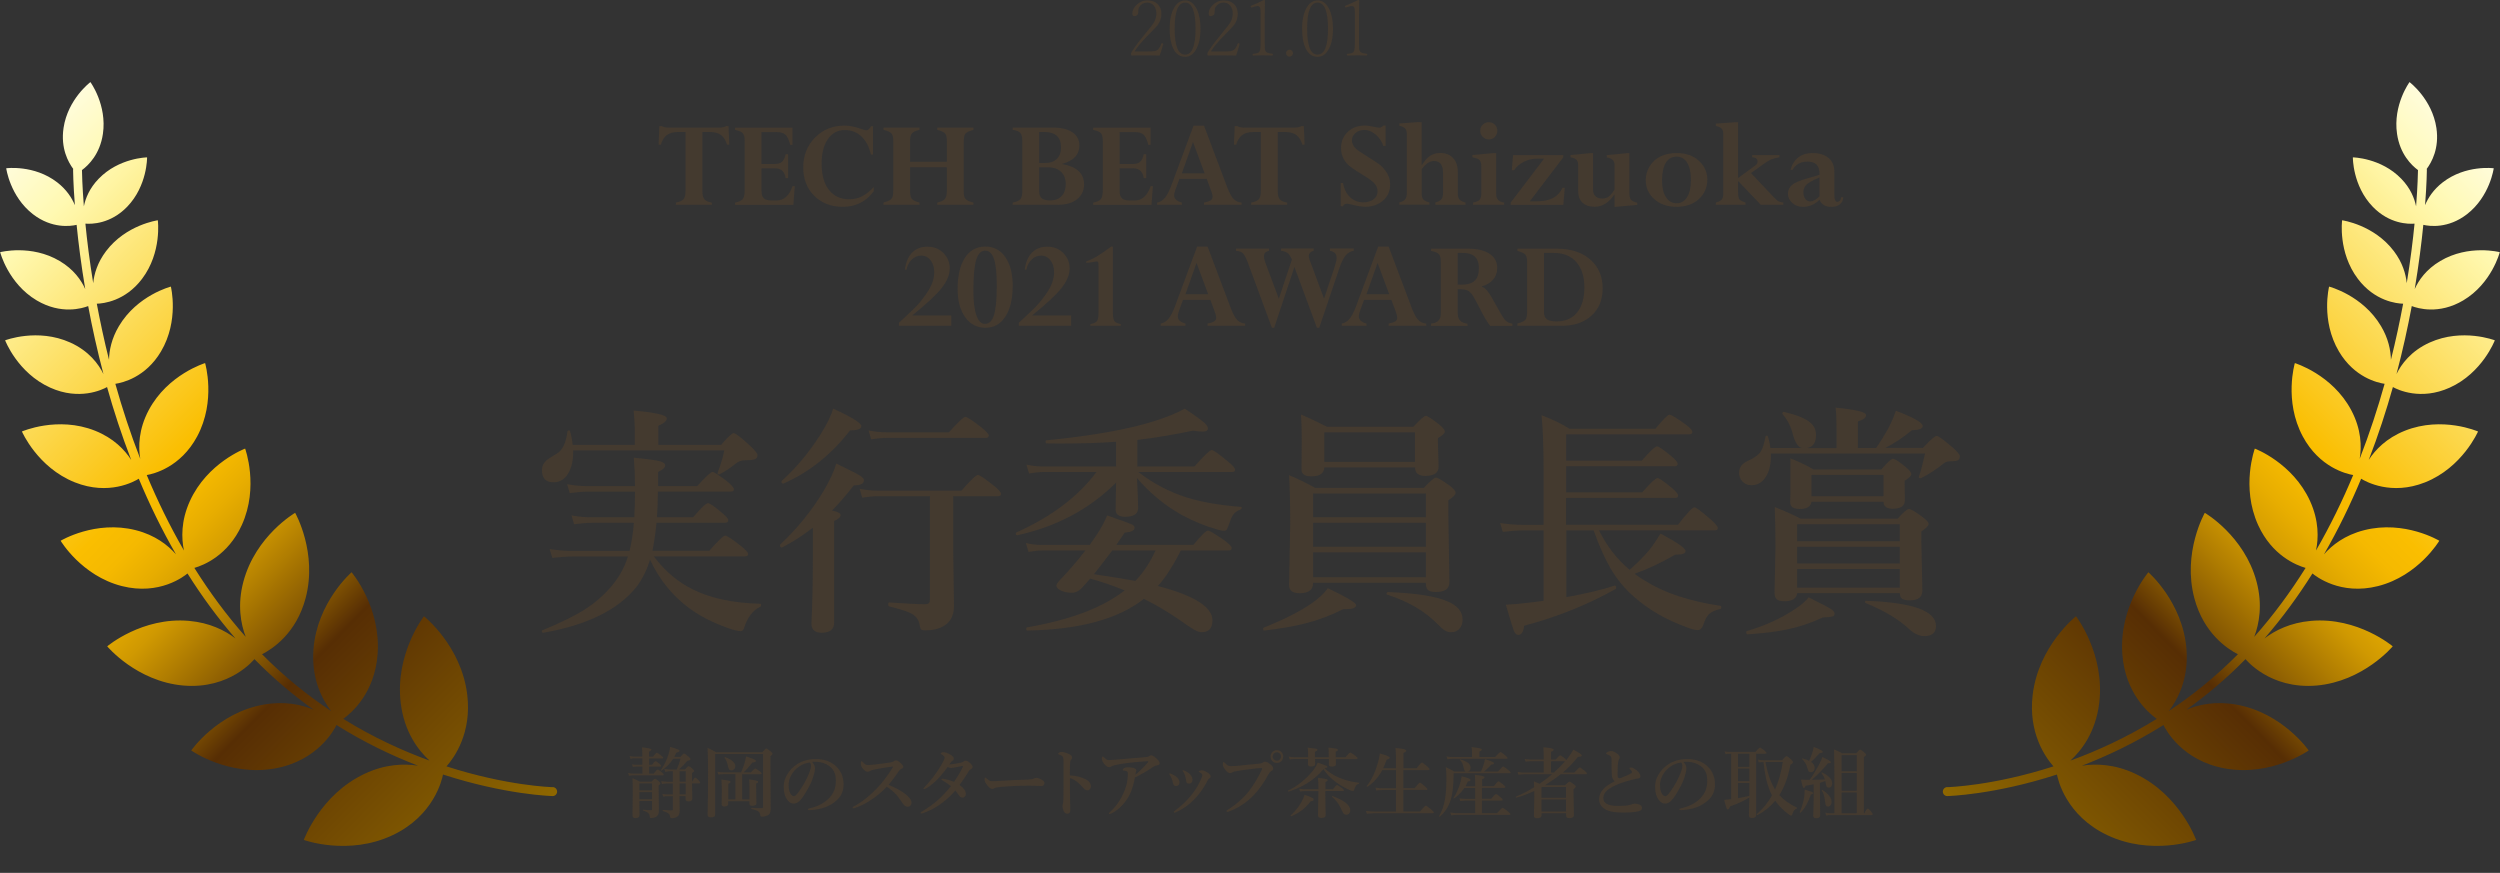 <svg width="295" height="103" viewBox="0 0 295 103" fill="none" xmlns="http://www.w3.org/2000/svg">
<rect x="0" y="0" width="295" height="103" fill="#333333" stroke="none"/>
<g clip-path="url(#clip0_365_871)">
<path d="M83.996 23.904V24.17H79.755V23.904C80.2 23.82 80.502 23.683 80.656 23.508C80.811 23.333 80.888 23.009 80.888 22.535V15.579H79.987C79.44 15.579 79.009 15.696 78.687 15.936C78.365 16.176 78.134 16.552 77.979 17.072H77.716L77.806 14.872H78.082C78.275 15.002 78.578 15.06 78.97 15.06H84.8C85.206 15.06 85.502 14.995 85.689 14.872H85.965L86.055 17.072H85.791C85.637 16.552 85.399 16.176 85.084 15.936C84.762 15.696 84.331 15.579 83.784 15.579H82.883V22.554C82.883 23.002 82.96 23.32 83.115 23.508C83.269 23.696 83.565 23.833 83.99 23.91L83.996 23.904Z" fill="#443A2F"/>
<path d="M92.703 18.201H92.999V21.023H92.703C92.6 20.244 92.181 19.862 91.448 19.862H89.858V22.535C89.858 22.944 89.948 23.236 90.135 23.404C90.322 23.573 90.637 23.657 91.094 23.657H91.622C92.503 23.657 93.134 23.093 93.52 21.964H93.784L93.616 24.177H86.737V23.91C87.194 23.813 87.497 23.677 87.645 23.495C87.793 23.314 87.87 22.97 87.87 22.451V16.598C87.87 16.17 87.793 15.878 87.638 15.709C87.484 15.54 87.181 15.417 86.737 15.333V15.066H93.507V17.091H93.243C93.095 16.5 92.902 16.098 92.683 15.891C92.465 15.683 92.104 15.586 91.609 15.586H89.858V19.349H91.448C91.808 19.349 92.085 19.265 92.278 19.09C92.471 18.914 92.613 18.622 92.703 18.207V18.201Z" fill="#443A2F"/>
<path d="M103.018 18.239H102.767C102.561 17.325 102.188 16.611 101.654 16.105C101.12 15.599 100.463 15.345 99.691 15.345C98.855 15.345 98.185 15.702 97.69 16.416C97.194 17.13 96.95 18.09 96.95 19.297C96.95 20.64 97.239 21.678 97.819 22.412C98.398 23.145 99.196 23.515 100.206 23.515C100.753 23.515 101.255 23.398 101.712 23.171C102.169 22.944 102.632 22.574 103.108 22.068V22.548C102.214 23.787 100.991 24.404 99.453 24.404C98.07 24.404 96.95 23.969 96.081 23.106C95.212 22.243 94.781 21.12 94.781 19.738C94.781 18.356 95.245 17.169 96.178 16.228C97.111 15.287 98.269 14.82 99.659 14.82C100.225 14.82 100.869 14.95 101.583 15.203C101.892 15.313 102.098 15.371 102.207 15.371C102.426 15.371 102.613 15.216 102.767 14.898H103.018V18.233V18.239Z" fill="#443A2F"/>
<path d="M111.731 22.425V19.738H107.394V22.619C107.394 23.035 107.465 23.32 107.606 23.482C107.748 23.645 108.044 23.781 108.501 23.898V24.164H104.254V23.898C104.575 23.82 104.813 23.729 104.974 23.631C105.135 23.534 105.245 23.411 105.309 23.262C105.373 23.112 105.405 22.833 105.405 22.425V16.598C105.405 16.189 105.328 15.897 105.18 15.735C105.032 15.573 104.723 15.43 104.254 15.32V15.054H108.501V15.32C108.063 15.423 107.767 15.56 107.619 15.728C107.471 15.897 107.394 16.163 107.394 16.533V19.09H111.731V16.604C111.731 16.196 111.66 15.904 111.512 15.741C111.364 15.579 111.062 15.436 110.598 15.326V15.06H114.865V15.326C114.382 15.456 114.073 15.599 113.932 15.754C113.79 15.91 113.719 16.261 113.719 16.799V22.626C113.719 23.028 113.79 23.314 113.938 23.482C114.086 23.651 114.395 23.787 114.865 23.904V24.17H110.598V23.904C111.036 23.8 111.338 23.664 111.493 23.489C111.647 23.314 111.731 22.963 111.731 22.431V22.425Z" fill="#443A2F"/>
<path d="M124.936 24.17H119.498V23.904C119.968 23.807 120.277 23.67 120.418 23.489C120.56 23.307 120.631 23.022 120.631 22.626V16.572C120.631 16.157 120.553 15.858 120.393 15.683C120.232 15.508 119.936 15.384 119.498 15.32V15.054H124.26C125.232 15.054 125.997 15.242 126.544 15.612C127.091 15.982 127.368 16.507 127.368 17.188C127.368 18.239 126.699 18.96 125.36 19.33V19.362C127.072 19.674 127.921 20.478 127.921 21.763C127.921 22.477 127.651 23.054 127.111 23.495C126.57 23.936 125.843 24.157 124.942 24.157L124.936 24.17ZM122.619 15.573V19.232H123.353C123.932 19.232 124.382 19.07 124.71 18.746C125.039 18.421 125.199 17.967 125.199 17.39C125.199 16.176 124.537 15.573 123.211 15.573H122.625H122.619ZM123.687 19.745H122.619V22.535C122.619 22.937 122.722 23.229 122.921 23.398C123.121 23.567 123.462 23.651 123.932 23.651C124.498 23.651 124.948 23.482 125.27 23.138C125.592 22.794 125.759 22.321 125.759 21.717C125.759 21.114 125.579 20.64 125.212 20.283C124.846 19.927 124.344 19.745 123.694 19.745H123.687Z" fill="#443A2F"/>
<path d="M134.961 18.201H135.257V21.023H134.961C134.858 20.244 134.44 19.862 133.707 19.862H132.117V22.535C132.117 22.944 132.207 23.236 132.394 23.404C132.58 23.573 132.896 23.657 133.353 23.657H133.88C134.762 23.657 135.392 23.093 135.779 21.964H136.042L135.875 24.177H128.996V23.91C129.453 23.813 129.755 23.677 129.903 23.495C130.051 23.314 130.129 22.97 130.129 22.451V16.598C130.129 16.17 130.051 15.878 129.897 15.709C129.743 15.54 129.44 15.417 128.996 15.333V15.066H135.766V17.091H135.502C135.354 16.5 135.161 16.098 134.942 15.891C134.723 15.683 134.363 15.586 133.867 15.586H132.117V19.349H133.707C134.067 19.349 134.344 19.265 134.537 19.09C134.73 18.914 134.871 18.622 134.961 18.207V18.201Z" fill="#443A2F"/>
<path d="M142.072 24.17V23.904C142.445 23.833 142.703 23.748 142.857 23.644C143.012 23.541 143.089 23.398 143.089 23.21C143.089 23.06 143.031 22.827 142.915 22.509L142.394 21.107H139.17L138.726 22.314C138.61 22.626 138.552 22.872 138.552 23.06C138.552 23.463 138.855 23.742 139.459 23.904V24.17H136.538V23.904C136.892 23.846 137.194 23.657 137.458 23.346C137.722 23.035 137.979 22.535 138.237 21.834L140.837 14.826H142.072L144.82 22.12C145.071 22.768 145.315 23.223 145.56 23.476C145.804 23.729 146.12 23.878 146.506 23.904V24.17H142.079H142.072ZM139.459 20.452H142.149L140.772 16.753L139.459 20.452Z" fill="#443A2F"/>
<path d="M151.885 23.904V24.17H147.645V23.904C148.089 23.82 148.391 23.683 148.546 23.508C148.7 23.333 148.777 23.009 148.777 22.535V15.579H147.876C147.329 15.579 146.898 15.696 146.577 15.936C146.255 16.176 146.023 16.552 145.869 17.072H145.605L145.695 14.872H145.972C146.165 15.002 146.467 15.06 146.86 15.06H152.69C153.095 15.06 153.391 14.995 153.578 14.872H153.855L153.945 17.072H153.681C153.526 16.552 153.288 16.176 152.973 15.936C152.651 15.696 152.22 15.579 151.673 15.579H150.772V22.554C150.772 23.002 150.849 23.32 151.004 23.508C151.158 23.696 151.454 23.833 151.879 23.91L151.885 23.904Z" fill="#443A2F"/>
<path d="M163.501 14.82V17.221H163.237C163.063 16.689 162.761 16.241 162.329 15.878C161.898 15.514 161.461 15.333 161.004 15.333C160.592 15.333 160.244 15.449 159.955 15.689C159.665 15.93 159.524 16.221 159.524 16.565C159.524 16.734 159.562 16.896 159.64 17.065C159.717 17.234 159.826 17.383 159.968 17.526C160.109 17.669 160.573 17.986 161.351 18.473C162.149 18.966 162.658 19.304 162.889 19.498C163.121 19.693 163.34 19.939 163.552 20.238C163.874 20.699 164.035 21.205 164.035 21.75C164.035 22.561 163.752 23.203 163.185 23.683C162.619 24.157 161.937 24.397 161.133 24.397C160.701 24.397 160.187 24.319 159.588 24.163C159.273 24.086 159.048 24.04 158.925 24.04C158.713 24.04 158.559 24.138 158.468 24.339H158.205V21.594H158.468C158.604 22.301 158.887 22.866 159.311 23.268C159.736 23.67 160.264 23.878 160.888 23.878C161.371 23.878 161.77 23.755 162.085 23.515C162.4 23.275 162.555 22.963 162.555 22.587C162.555 22.282 162.452 21.996 162.252 21.724C162.053 21.451 161.512 21.055 160.637 20.53C159.833 20.043 159.299 19.673 159.035 19.407C158.777 19.141 158.578 18.849 158.443 18.518C158.308 18.194 158.243 17.844 158.243 17.48C158.243 16.702 158.507 16.059 159.035 15.56C159.562 15.06 160.244 14.813 161.081 14.813C161.338 14.813 161.647 14.859 162.008 14.943C162.368 15.021 162.625 15.066 162.773 15.066C162.921 15.066 163.076 14.982 163.243 14.813H163.507L163.501 14.82Z" fill="#443A2F"/>
<path d="M167.49 14.418H167.754V19.479H167.786C168.089 18.979 168.411 18.616 168.752 18.389C169.093 18.162 169.498 18.051 169.961 18.051C170.592 18.051 171.094 18.252 171.467 18.655C171.84 19.057 172.021 19.602 172.021 20.296V22.833C172.021 23.164 172.091 23.404 172.227 23.554C172.362 23.703 172.6 23.82 172.934 23.891V24.157H169.369V23.891C169.717 23.8 169.955 23.677 170.084 23.515C170.212 23.352 170.277 23.112 170.277 22.788V20.413C170.277 19.472 169.929 18.999 169.228 18.999C168.97 18.999 168.732 19.07 168.514 19.206C168.295 19.343 168.044 19.596 167.761 19.965V22.859C167.761 23.171 167.825 23.398 167.96 23.541C168.095 23.69 168.333 23.8 168.668 23.884V24.151H165.122V23.884C165.457 23.807 165.682 23.683 165.811 23.521C165.94 23.359 166.004 23.112 166.004 22.782V15.8C166.004 15.521 165.94 15.313 165.811 15.17C165.682 15.028 165.45 14.917 165.122 14.833V14.567L167.49 14.398V14.418Z" fill="#443A2F"/>
<path d="M176.287 18.064H176.551V22.905C176.551 23.495 176.866 23.826 177.49 23.904V24.17H173.822V23.904C174.215 23.826 174.472 23.716 174.601 23.566C174.73 23.417 174.794 23.158 174.794 22.781V19.647C174.794 19.29 174.723 19.037 174.588 18.895C174.453 18.752 174.17 18.642 173.745 18.557V18.291L176.281 18.058L176.287 18.064ZM174.665 15.43C174.665 15.151 174.762 14.911 174.961 14.716C175.161 14.521 175.399 14.418 175.682 14.418C175.965 14.418 176.197 14.515 176.39 14.71C176.583 14.904 176.686 15.144 176.686 15.43C176.686 15.715 176.59 15.955 176.39 16.156C176.191 16.358 175.959 16.455 175.682 16.455C175.405 16.455 175.161 16.351 174.961 16.15C174.762 15.949 174.665 15.709 174.665 15.43Z" fill="#443A2F"/>
<path d="M178.263 24.17V23.904L182.201 18.72H181.403C180.83 18.72 180.302 18.843 179.813 19.089C179.324 19.336 178.938 19.667 178.655 20.089H178.391L178.539 18.304H184.466V18.57L180.515 23.755H181.384C182.902 23.755 183.9 23.223 184.382 22.152H184.646L184.472 24.177H178.269L178.263 24.17Z" fill="#443A2F"/>
<path d="M190.508 22.963H190.476C189.852 23.923 189.08 24.397 188.16 24.397C187.555 24.397 187.085 24.241 186.744 23.923C186.403 23.605 186.229 23.164 186.229 22.606V19.57C186.229 19.245 186.165 19.012 186.036 18.869C185.907 18.726 185.669 18.622 185.322 18.564V18.298L187.722 18.064H187.979V22.399C187.979 22.723 188.076 22.976 188.269 23.158C188.462 23.339 188.726 23.43 189.067 23.43C189.363 23.43 189.614 23.352 189.826 23.197C190.039 23.041 190.264 22.762 190.515 22.366V19.44C190.515 18.966 190.212 18.681 189.601 18.57V18.304L192.001 18.071H192.265V22.749C192.265 23.138 192.323 23.404 192.439 23.554C192.555 23.703 192.806 23.82 193.192 23.917V24.183L190.515 24.416V22.983L190.508 22.963Z" fill="#443A2F"/>
<path d="M201.461 21.224C201.461 22.126 201.126 22.879 200.463 23.489C199.801 24.099 198.919 24.404 197.838 24.404C196.757 24.404 195.875 24.099 195.2 23.495C194.524 22.892 194.196 22.133 194.196 21.224C194.196 20.66 194.35 20.128 194.659 19.622C194.968 19.115 195.393 18.726 195.933 18.46C196.474 18.194 197.111 18.058 197.838 18.058C198.932 18.058 199.807 18.363 200.47 18.973C201.133 19.583 201.467 20.329 201.467 21.224H201.461ZM199.53 21.231C199.53 20.355 199.382 19.68 199.086 19.2C198.79 18.72 198.372 18.48 197.831 18.48C197.291 18.48 196.847 18.726 196.557 19.219C196.268 19.712 196.12 20.42 196.12 21.334C196.12 22.139 196.274 22.788 196.583 23.268C196.892 23.748 197.31 23.988 197.831 23.988C198.353 23.988 198.777 23.748 199.08 23.262C199.382 22.775 199.53 22.1 199.53 21.231Z" fill="#443A2F"/>
<path d="M202.465 24.17V23.904C202.799 23.813 203.024 23.696 203.153 23.553C203.282 23.411 203.346 23.19 203.346 22.892V15.774C203.346 15.508 203.282 15.313 203.16 15.183C203.037 15.053 202.806 14.943 202.465 14.852V14.586L204.833 14.418H205.097V21.003L207.162 19.498C207.317 19.381 207.394 19.232 207.394 19.05C207.394 18.901 207.336 18.784 207.227 18.7C207.111 18.609 206.956 18.564 206.763 18.564V18.298H209.974V18.564C209.588 18.622 209.273 18.7 209.035 18.797C208.797 18.895 208.494 19.076 208.134 19.336L206.609 20.419L209.356 23.32C209.55 23.534 209.71 23.677 209.852 23.748C209.994 23.82 210.187 23.871 210.431 23.897V24.163H207.773L205.097 21.36V22.697C205.097 23.099 205.142 23.372 205.238 23.508C205.335 23.644 205.579 23.774 205.972 23.897V24.163H202.465V24.17Z" fill="#443A2F"/>
<path d="M212.722 24.404C212.239 24.404 211.828 24.254 211.487 23.949C211.145 23.644 210.978 23.281 210.978 22.859C210.978 22.438 211.145 22.081 211.487 21.802C211.828 21.523 212.529 21.237 213.597 20.952C214.112 20.815 214.485 20.705 214.71 20.614C214.71 20.069 214.595 19.68 214.363 19.433C214.131 19.187 213.765 19.07 213.263 19.07C212.471 19.07 211.892 19.394 211.512 20.05H211.287C211.441 19.414 211.75 18.927 212.201 18.577C212.651 18.226 213.218 18.058 213.893 18.058C214.672 18.058 215.296 18.252 215.759 18.635C216.223 19.018 216.454 19.563 216.454 20.257V23.028C216.454 23.547 216.57 23.813 216.808 23.813C217.046 23.813 217.207 23.631 217.265 23.268H217.516C217.484 23.631 217.349 23.917 217.104 24.112C216.86 24.306 216.525 24.41 216.1 24.41C215.747 24.41 215.457 24.345 215.238 24.215C215.019 24.086 214.839 23.872 214.691 23.579L214.556 23.709C214.035 24.177 213.417 24.41 212.716 24.41L212.722 24.404ZM214.698 23.158V20.932C213.925 21.263 213.417 21.549 213.172 21.782C212.928 22.016 212.799 22.327 212.799 22.704C212.799 23.021 212.876 23.281 213.024 23.476C213.173 23.67 213.366 23.768 213.61 23.768C213.938 23.768 214.299 23.567 214.704 23.158H214.698Z" fill="#443A2F"/>
<path d="M107.645 37.225H112.252V38.445H106.081V38.075L106.873 37.348C107.703 36.589 108.275 36.012 108.597 35.609C108.919 35.207 109.176 34.863 109.376 34.565C109.948 33.721 110.238 32.91 110.238 32.132C110.238 31.554 110.096 31.08 109.807 30.71C109.517 30.341 109.151 30.159 108.7 30.159C108.282 30.159 107.915 30.315 107.593 30.62C107.272 30.925 107.066 31.327 106.969 31.82H106.776C106.885 30.951 107.169 30.282 107.625 29.815C108.082 29.348 108.681 29.108 109.414 29.108C110.199 29.108 110.837 29.361 111.332 29.867C111.828 30.373 112.072 30.97 112.072 31.664C112.072 32.391 111.763 33.163 111.139 33.961C110.515 34.759 109.356 35.843 107.658 37.206V37.238L107.645 37.225Z" fill="#443A2F"/>
<path d="M119.492 33.806C119.492 35.304 119.202 36.492 118.629 37.368C118.057 38.244 117.272 38.678 116.281 38.678C115.29 38.678 114.485 38.263 113.893 37.433C113.301 36.602 112.999 35.499 112.999 34.117C112.999 32.534 113.288 31.301 113.861 30.419C114.434 29.536 115.232 29.095 116.261 29.095C117.291 29.095 118.057 29.517 118.636 30.354C119.215 31.191 119.505 32.339 119.505 33.799L119.492 33.806ZM117.619 33.708C117.619 32.242 117.51 31.191 117.284 30.542C117.059 29.893 116.718 29.575 116.248 29.575C115.779 29.575 115.412 29.932 115.193 30.652C114.974 31.372 114.858 32.579 114.858 34.292C114.858 35.551 114.974 36.518 115.212 37.199C115.451 37.88 115.785 38.218 116.229 38.218C116.712 38.218 117.066 37.88 117.284 37.206C117.503 36.531 117.619 35.369 117.619 33.715V33.708Z" fill="#443A2F"/>
<path d="M121.789 37.225H126.396V38.445H120.225V38.075L121.017 37.348C121.847 36.589 122.42 36.012 122.741 35.609C123.063 35.207 123.32 34.863 123.52 34.565C124.093 33.721 124.382 32.91 124.382 32.132C124.382 31.554 124.241 31.08 123.951 30.71C123.662 30.341 123.295 30.159 122.844 30.159C122.426 30.159 122.059 30.315 121.737 30.62C121.416 30.925 121.21 31.327 121.113 31.82H120.92C121.03 30.951 121.313 30.282 121.77 29.815C122.227 29.348 122.825 29.108 123.559 29.108C124.344 29.108 124.981 29.361 125.476 29.867C125.972 30.373 126.216 30.97 126.216 31.664C126.216 32.391 125.907 33.163 125.283 33.961C124.659 34.759 123.501 35.843 121.802 37.206V37.238L121.789 37.225Z" fill="#443A2F"/>
<path d="M128.668 38.445V38.237C129.028 38.179 129.279 38.075 129.421 37.913C129.562 37.751 129.627 37.413 129.627 36.901V31.431C129.627 31.184 129.614 31.022 129.588 30.951C129.562 30.879 129.498 30.847 129.395 30.847C129.357 30.847 129.26 30.86 129.118 30.892C128.739 30.97 128.43 31.009 128.179 31.015V30.834C128.88 30.639 129.852 30.055 131.1 29.101H131.319V36.901C131.319 37.381 131.377 37.705 131.493 37.874C131.609 38.043 131.86 38.166 132.246 38.237V38.445H128.681H128.668Z" fill="#443A2F"/>
<path d="M142.497 38.445V38.179C142.87 38.108 143.127 38.023 143.282 37.919C143.436 37.816 143.513 37.673 143.513 37.485C143.513 37.335 143.456 37.102 143.34 36.784L142.819 35.382H139.595L139.151 36.589C139.035 36.901 138.977 37.147 138.977 37.335C138.977 37.738 139.279 38.017 139.884 38.179V38.445H136.963V38.179C137.317 38.12 137.619 37.932 137.883 37.621C138.147 37.309 138.404 36.81 138.661 36.109L141.261 29.101H142.497L145.245 36.395C145.495 37.043 145.74 37.498 145.985 37.751C146.229 38.004 146.544 38.153 146.93 38.179V38.445H142.503H142.497ZM139.878 34.727H142.568L141.19 31.028L139.878 34.727Z" fill="#443A2F"/>
<path d="M159.736 29.335V29.601C159.369 29.64 159.054 29.828 158.784 30.153C158.514 30.477 158.269 30.983 158.037 31.671L155.669 38.679H155.399L152.741 31.502L150.354 38.679H150.084L147.272 31.061C147.053 30.471 146.853 30.081 146.686 29.906C146.519 29.731 146.236 29.627 145.843 29.601V29.335H149.743V29.601C149.344 29.679 149.144 29.893 149.144 30.243C149.144 30.406 149.183 30.613 149.266 30.86L150.901 35.246L152.445 30.626C152.284 30.256 152.124 30.003 151.963 29.874C151.802 29.744 151.538 29.653 151.165 29.588V29.322H155.013V29.588C154.633 29.692 154.44 29.913 154.44 30.237C154.44 30.36 154.466 30.49 154.524 30.633L156.236 35.24L157.49 31.489C157.645 31.015 157.722 30.652 157.722 30.412C157.722 29.964 157.458 29.692 156.931 29.588V29.322H159.743L159.736 29.335Z" fill="#443A2F"/>
<path d="M163.861 38.445V38.179C164.234 38.108 164.492 38.023 164.646 37.919C164.801 37.816 164.878 37.673 164.878 37.485C164.878 37.335 164.82 37.102 164.704 36.784L164.183 35.382H160.959L160.515 36.589C160.399 36.901 160.341 37.147 160.341 37.335C160.341 37.738 160.644 38.017 161.248 38.179V38.445H158.327V38.179C158.681 38.12 158.983 37.932 159.247 37.621C159.511 37.309 159.768 36.81 160.026 36.109L162.625 29.101H163.861L166.609 36.395C166.86 37.043 167.104 37.498 167.349 37.751C167.593 38.004 167.909 38.153 168.295 38.179V38.445H163.867H163.861ZM161.242 34.727H163.932L162.555 31.028L161.242 34.727Z" fill="#443A2F"/>
<path d="M168.867 38.445V38.179C169.633 38.12 170.013 37.731 170.013 37.017V30.853C170.013 30.431 169.936 30.14 169.775 29.977C169.614 29.815 169.311 29.692 168.867 29.608V29.341H173.166C174.292 29.341 175.161 29.543 175.766 29.945C176.371 30.347 176.673 30.905 176.673 31.632C176.673 32.151 176.512 32.605 176.203 32.975C175.894 33.345 175.438 33.624 174.846 33.799V33.831C175.058 33.883 175.283 34.059 175.534 34.364C175.779 34.669 176.139 35.259 176.609 36.142C177.066 36.998 177.4 37.543 177.606 37.77C177.812 37.997 178.102 38.14 178.462 38.198V38.464H175.856C175.515 38.056 175.077 37.322 174.543 36.252C174.176 35.519 173.9 35.025 173.726 34.785C173.552 34.545 173.359 34.37 173.166 34.273C172.973 34.175 172.587 34.123 172.008 34.123V36.92C172.008 37.322 172.098 37.621 172.272 37.816C172.445 38.01 172.748 38.14 173.166 38.198V38.464H168.867V38.445ZM172.625 29.848H172.008V33.578C172.162 33.592 172.31 33.592 172.445 33.592C173.166 33.592 173.687 33.436 174.015 33.124C174.344 32.813 174.511 32.32 174.511 31.645C174.511 30.445 173.88 29.841 172.625 29.841V29.848Z" fill="#443A2F"/>
<path d="M179.054 38.445V38.179C179.53 38.049 179.839 37.9 179.987 37.744C180.135 37.588 180.2 37.238 180.2 36.706V30.899C180.2 30.49 180.129 30.204 179.987 30.042C179.846 29.88 179.53 29.737 179.054 29.608V29.341H183.674C185.354 29.341 186.68 29.77 187.651 30.626C188.623 31.483 189.112 32.612 189.112 34.007C189.112 35.402 188.674 36.434 187.806 37.238C186.937 38.043 185.759 38.445 184.279 38.445H179.054ZM183.372 29.848H182.194V36.849C182.194 37.238 182.31 37.517 182.535 37.679C182.761 37.842 183.14 37.926 183.668 37.926C184.71 37.926 185.521 37.575 186.094 36.875C186.667 36.174 186.956 35.188 186.956 33.909C186.956 32.631 186.641 31.664 186.017 30.938C185.393 30.211 184.511 29.848 183.378 29.848H183.372Z" fill="#443A2F"/>
<path d="M76.692 66.041C76.351 67.222 75.837 68.273 75.141 69.207C72.986 71.933 69.324 73.749 64.151 74.658C64.003 74.684 63.932 74.619 63.932 74.45C63.932 74.411 63.951 74.392 63.99 74.379C66.171 73.483 67.876 72.646 69.106 71.855C70.154 71.173 71.1 70.369 71.937 69.428C72.966 68.273 73.687 67.021 74.093 65.665H67.555C66.93 65.665 66.132 65.723 65.174 65.833L64.858 64.789C65.791 64.938 66.66 65.009 67.471 65.009H74.286C74.543 63.919 74.717 62.816 74.794 61.694H69.788C69.241 61.694 68.558 61.752 67.741 61.862L67.439 60.818C68.243 60.967 68.996 61.038 69.704 61.038H74.846C74.903 60.032 74.929 59.027 74.929 58.014H69.331C68.784 58.014 68.089 58.073 67.227 58.183L66.924 57.139C67.754 57.288 68.526 57.359 69.247 57.359H74.929C74.929 56.301 74.884 55.185 74.794 54.011C76.416 54.167 77.445 54.309 77.876 54.426C78.282 54.537 78.488 54.705 78.488 54.926C78.488 55.166 78.211 55.426 77.658 55.692V57.353H82.278C83.263 56.25 83.867 55.692 84.086 55.692C84.26 55.692 84.846 56.074 85.843 56.834C86.351 57.268 86.602 57.567 86.602 57.729C86.602 57.917 86.48 58.008 86.242 58.008H77.632C77.632 58.916 77.593 59.929 77.522 61.032H81.795C82.735 59.929 83.32 59.371 83.552 59.371C83.745 59.371 84.305 59.76 85.225 60.539C85.695 60.928 85.933 61.213 85.933 61.389C85.933 61.583 85.811 61.681 85.56 61.681H77.471C77.336 62.991 77.169 64.094 76.988 64.996H83.694C84.736 63.796 85.367 63.199 85.586 63.199C85.772 63.199 86.396 63.614 87.465 64.451C88.005 64.899 88.282 65.204 88.282 65.373C88.282 65.561 88.16 65.652 87.909 65.652H77.156C78.481 67.43 80.052 68.74 81.853 69.597C83.9 70.609 86.519 71.16 89.717 71.245C89.781 71.245 89.813 71.29 89.813 71.381C89.813 71.491 89.781 71.563 89.717 71.589C88.822 72.023 88.185 72.873 87.793 74.126C87.709 74.359 87.574 74.476 87.394 74.476C87.079 74.476 86.576 74.353 85.875 74.1C84.112 73.477 82.593 72.698 81.313 71.757C79.331 70.291 77.793 68.377 76.692 66.028V66.041ZM77.69 52.506H85.084C85.875 51.578 86.371 51.111 86.576 51.111C86.795 51.111 87.452 51.617 88.539 52.629C89.099 53.148 89.382 53.511 89.382 53.719C89.382 53.959 89.26 54.121 89.022 54.206C88.803 54.277 88.41 54.316 87.844 54.316C87.484 54.316 87.136 54.452 86.795 54.718C86.313 55.127 85.689 55.542 84.916 55.971C84.897 55.977 84.878 55.984 84.858 55.984C84.736 55.984 84.678 55.932 84.678 55.828C84.678 55.808 84.678 55.789 84.691 55.757C85.039 54.848 85.302 53.979 85.463 53.148H67.632C67.658 54.316 67.445 55.25 66.995 55.951C66.583 56.593 66.017 56.911 65.309 56.911C64.408 56.911 63.951 56.431 63.951 55.465C63.951 55.049 64.099 54.692 64.395 54.407C64.614 54.193 65.039 53.907 65.656 53.557C66.358 53.174 66.789 52.292 66.956 50.91C66.975 50.825 67.033 50.786 67.136 50.786C67.207 50.786 67.252 50.819 67.259 50.884C67.407 51.331 67.51 51.87 67.574 52.499H74.903V50.494C74.903 50.144 74.858 49.456 74.768 48.444C77.374 48.677 78.681 48.982 78.681 49.365C78.681 49.664 78.346 49.956 77.683 50.241V52.499L77.69 52.506Z" fill="#443A2F"/>
<path d="M95.92 62.265C94.73 63.186 93.526 63.958 92.31 64.594C92.31 64.6 92.304 64.607 92.284 64.607C92.117 64.607 92.033 64.516 92.033 64.328C92.033 64.302 92.04 64.276 92.059 64.257C94.067 62.381 95.779 60.273 97.188 57.93C97.928 56.665 98.423 55.588 98.681 54.699C100.199 55.432 101.133 55.906 101.474 56.12C101.789 56.315 101.943 56.503 101.943 56.678C101.943 57.08 101.544 57.275 100.753 57.275C99.833 58.443 98.977 59.436 98.179 60.247C98.855 60.376 99.189 60.558 99.189 60.792C99.189 61.025 98.938 61.252 98.43 61.473V73.464C98.43 74.262 97.941 74.664 96.963 74.664C96.152 74.664 95.746 74.301 95.746 73.574C95.856 71.569 95.914 69.065 95.914 66.073V62.265H95.92ZM101.634 50.3C101.634 50.624 101.19 50.786 100.309 50.786C98.095 53.641 95.476 55.731 92.445 57.061H92.407C92.278 57.061 92.214 56.983 92.214 56.821C92.214 56.782 92.227 56.756 92.252 56.736C93.932 55.224 95.425 53.44 96.744 51.383C97.561 50.099 98.082 49.047 98.308 48.217C100.528 49.229 101.641 49.923 101.641 50.293L101.634 50.3ZM112.484 58.553V65.23L112.568 71.491C112.568 72.348 112.329 73.01 111.86 73.483C111.242 74.08 110.367 74.379 109.234 74.379C108.932 74.379 108.745 74.34 108.681 74.269C108.623 74.204 108.571 74.022 108.514 73.724C108.411 73.126 108.082 72.685 107.529 72.387C107.066 72.147 106.19 71.868 104.903 71.55C104.839 71.53 104.807 71.459 104.807 71.342C104.807 71.174 104.846 71.089 104.929 71.089C106.956 71.225 108.346 71.297 109.106 71.297C109.376 71.297 109.55 71.245 109.633 71.141C109.698 71.057 109.73 70.901 109.73 70.68V58.553H103.565C103.082 58.553 102.477 58.611 101.737 58.722L101.435 57.677C102.188 57.826 102.902 57.898 103.565 57.898H113.449C114.53 56.665 115.18 56.042 115.399 56.042C115.586 56.042 116.216 56.47 117.291 57.327C117.844 57.775 118.121 58.086 118.121 58.274C118.121 58.462 117.999 58.553 117.748 58.553H112.477H112.484ZM116.673 51.39C116.673 51.578 116.551 51.669 116.3 51.669H104.633C104.144 51.669 103.533 51.727 102.793 51.837L102.49 50.793C103.243 50.942 103.958 51.013 104.633 51.013H111.976C113.057 49.794 113.707 49.19 113.925 49.19C114.112 49.19 114.755 49.618 115.862 50.475C116.403 50.922 116.68 51.227 116.68 51.396L116.673 51.39Z" fill="#443A2F"/>
<path d="M134.163 56.405C134.17 56.626 134.202 57.333 134.26 58.527C134.286 59.15 134.299 59.624 134.299 59.948C134.299 60.636 133.784 60.98 132.748 60.98C132.008 60.98 131.641 60.688 131.641 60.104C131.641 59.637 131.66 58.592 131.699 56.95C128.546 60.084 124.665 62.148 120.058 63.154C119.929 63.179 119.865 63.108 119.865 62.933C119.865 62.888 119.884 62.855 119.923 62.836C124.08 60.967 127.233 58.586 129.382 55.698H123.089C122.658 55.698 122.104 55.757 121.429 55.867L121.113 54.822C121.795 54.971 122.426 55.043 123.005 55.043H131.699V52.129C129.865 52.266 127.645 52.337 125.032 52.337C124.479 52.337 123.97 52.337 123.501 52.324C123.417 52.324 123.378 52.253 123.378 52.116C123.378 52.013 123.411 51.961 123.475 51.961C128.874 51.422 133.108 50.669 136.178 49.703C137.625 49.248 138.829 48.755 139.801 48.223C141.023 49.034 141.815 49.605 142.162 49.936C142.413 50.17 142.535 50.371 142.535 50.553C142.535 50.806 142.317 50.929 141.885 50.929C141.628 50.929 141.261 50.89 140.779 50.819C138.366 51.318 136.178 51.682 134.208 51.909V55.043H140.94C142.085 53.752 142.767 53.103 142.986 53.103C143.179 53.103 143.822 53.557 144.91 54.472C145.463 54.919 145.74 55.231 145.74 55.419C145.74 55.607 145.618 55.698 145.367 55.698H134.318C136.081 57.054 137.979 58.053 140.013 58.696C141.763 59.247 143.9 59.617 146.416 59.812C146.486 59.812 146.525 59.851 146.525 59.935C146.525 60.007 146.486 60.065 146.416 60.104C146.01 60.26 145.721 60.461 145.547 60.701C145.38 60.915 145.219 61.265 145.064 61.745C144.916 62.154 144.813 62.407 144.749 62.498C144.685 62.589 144.582 62.634 144.447 62.634C144.241 62.634 143.958 62.576 143.591 62.466C142.169 62.063 140.785 61.492 139.427 60.753C137.42 59.617 135.663 58.17 134.157 56.405H134.163ZM128.649 68.273C128.443 68.507 128.14 68.844 127.735 69.292C127.355 69.727 126.931 69.947 126.461 69.947C125.946 69.947 125.502 69.85 125.135 69.655C124.813 69.486 124.653 69.305 124.653 69.097C124.653 68.987 124.755 68.805 124.968 68.552C126.062 67.416 127.104 66.223 128.076 64.957H122.973C122.548 64.957 122.014 65.016 121.371 65.126L121.055 64.081C121.712 64.231 122.317 64.302 122.864 64.302H128.584L129.318 63.244C129.871 62.433 130.315 61.629 130.644 60.818C132.329 61.402 133.295 61.758 133.546 61.875C133.764 61.979 133.88 62.115 133.88 62.278C133.88 62.602 133.494 62.79 132.722 62.849C132.098 63.757 131.763 64.244 131.725 64.296H140.824C141.737 63.173 142.31 62.608 142.535 62.608C142.722 62.608 143.372 62.998 144.498 63.776C145.058 64.192 145.341 64.49 145.341 64.672C145.341 64.86 145.219 64.951 144.981 64.951H139.337C138.417 66.781 137.51 68.182 136.628 69.149C140.92 70.272 143.07 71.628 143.07 73.204C143.07 74.132 142.645 74.599 141.795 74.599C141.557 74.599 141.261 74.502 140.907 74.307C140.541 74.093 139.891 73.659 138.958 72.997C137.619 72.088 136.293 71.31 134.974 70.667C131.963 73.049 127.375 74.294 121.216 74.405C121.133 74.405 121.094 74.34 121.094 74.21C121.094 74.106 121.126 74.048 121.19 74.028C126.287 73.153 130.129 71.699 132.709 69.668C131.242 69.071 129.884 68.61 128.629 68.273H128.649ZM129.073 67.754C131.403 68.104 133.037 68.37 133.97 68.546C134.936 67.54 135.734 66.346 136.351 64.951H131.248C130.566 65.859 129.846 66.794 129.08 67.754H129.073Z" fill="#443A2F"/>
<path d="M160.019 71.394C160.019 71.718 159.627 71.881 158.842 71.881H158.494C157.059 72.614 155.566 73.178 154.015 73.568C152.728 73.892 151.12 74.171 149.202 74.405C149.099 74.424 149.048 74.353 149.048 74.197C149.048 74.132 149.073 74.087 149.118 74.061C151.48 73.12 153.359 72.173 154.762 71.206C155.631 70.602 156.268 70.005 156.686 69.409C158.906 70.466 160.019 71.135 160.019 71.4V71.394ZM154.942 68.773V68.831C154.942 69.61 154.414 69.999 153.353 69.999C152.523 69.999 152.111 69.681 152.111 69.052L152.246 61.778C152.246 59.481 152.201 57.58 152.111 56.074C153.069 56.464 154.106 56.97 155.219 57.58H168.005C168.771 56.762 169.247 56.353 169.44 56.353C169.633 56.353 170.193 56.678 171.088 57.327C171.538 57.677 171.763 57.956 171.763 58.151C171.763 58.365 171.48 58.657 170.907 59.027V60.837L171.03 68.714C171.03 69.473 170.502 69.856 169.44 69.856C168.97 69.856 168.655 69.772 168.488 69.603C168.333 69.454 168.25 69.201 168.25 68.85V68.766H154.936L154.942 68.773ZM166.969 55.153H156.268C156.242 55.86 155.727 56.211 154.736 56.211C153.964 56.211 153.578 55.945 153.578 55.419L153.604 51.909C153.604 50.747 153.578 49.748 153.52 48.911C154.337 49.255 155.36 49.735 156.577 50.358H166.782C167.568 49.502 168.057 49.073 168.25 49.073C168.443 49.073 168.97 49.417 169.839 50.105C170.27 50.455 170.489 50.734 170.489 50.929C170.489 51.124 170.219 51.37 169.672 51.695V52.24L169.755 55.069C169.755 55.795 169.228 56.159 168.166 56.159C167.375 56.159 166.976 55.821 166.976 55.153H166.969ZM168.256 61.038V58.235H154.942V61.038H168.256ZM154.942 61.694V64.523H168.256V61.694H154.942ZM154.942 65.178V68.117H168.256V65.178H154.942ZM166.969 54.498V51.013H156.268V54.498H166.969ZM172.587 73.107C172.587 73.581 172.452 73.957 172.175 74.236C171.937 74.476 171.628 74.599 171.248 74.599C170.952 74.599 170.701 74.528 170.489 74.392C170.296 74.281 170.032 74.054 169.704 73.71C168.172 72.14 166.171 70.959 163.687 70.168C163.642 70.161 163.616 70.129 163.616 70.07C163.616 69.934 163.674 69.863 163.797 69.863C167.104 69.993 169.447 70.362 170.817 70.966C171.995 71.465 172.587 72.186 172.587 73.114V73.107Z" fill="#443A2F"/>
<path d="M184.807 61.927H197.999C199.061 60.552 199.71 59.864 199.949 59.864C200.135 59.864 200.772 60.344 201.873 61.298C202.426 61.797 202.703 62.135 202.703 62.303C202.703 62.492 202.58 62.583 202.329 62.583H188.681C189.62 64.471 190.83 66.022 192.304 67.241C193.366 66.281 194.157 65.476 194.685 64.815C195.032 64.38 195.457 63.757 195.946 62.959C197.909 64.01 198.893 64.691 198.893 65.009C198.893 65.295 198.552 65.444 197.87 65.444H197.677C196.03 66.404 194.427 67.157 192.876 67.702C193.275 68.007 193.694 68.293 194.151 68.552C196.409 69.967 199.363 70.946 203.012 71.491C203.076 71.511 203.108 71.563 203.108 71.66C203.108 71.783 203.07 71.848 202.986 71.868C202.349 72.017 201.905 72.218 201.647 72.484C201.409 72.724 201.197 73.12 201.01 73.671C200.856 74.126 200.631 74.353 200.335 74.353C200.013 74.353 199.562 74.236 198.996 74.002C196.602 73.139 194.543 71.946 192.831 70.434C191.725 69.486 190.785 68.344 190.013 67.021C189.35 65.866 188.694 64.393 188.05 62.589H184.826V70.466C187.214 70.031 189.118 69.571 190.547 69.097H190.573C190.663 69.097 190.708 69.188 190.708 69.363C190.708 69.434 190.689 69.486 190.65 69.499C187.349 71.355 183.752 72.802 179.852 73.834C179.768 74.561 179.537 74.924 179.144 74.924C178.932 74.924 178.758 74.742 178.616 74.379C178.494 74.061 178.185 73.055 177.69 71.355C178.391 71.329 179.299 71.251 180.412 71.115C180.727 71.089 181.3 71.011 182.143 70.894V62.589H179.762C179.099 62.589 178.288 62.647 177.329 62.758L177.014 61.713C177.96 61.862 178.861 61.934 179.71 61.934H182.143V55.477C182.143 52.811 182.066 50.65 181.905 48.995C183.288 49.528 184.382 50.059 185.193 50.598H195.341C196.242 49.495 196.795 48.937 197.001 48.937C197.207 48.937 197.838 49.32 198.893 50.079C199.427 50.468 199.698 50.767 199.698 50.974C199.698 51.163 199.556 51.253 199.266 51.253H184.807V54.361H193.726C194.704 53.239 195.309 52.674 195.534 52.674C195.727 52.674 196.293 53.064 197.233 53.842C197.722 54.251 197.967 54.55 197.967 54.738C197.967 54.926 197.844 55.017 197.593 55.017H184.807V58.099H193.777C194.762 56.976 195.367 56.412 195.586 56.412C195.779 56.412 196.345 56.801 197.284 57.58C197.773 57.989 198.018 58.287 198.018 58.475C198.018 58.663 197.896 58.754 197.658 58.754H184.801V61.934L184.807 61.927Z" fill="#443A2F"/>
<path d="M213.256 52.869H216.712V50.553C216.712 49.547 216.673 48.729 216.602 48.1C218.996 48.334 220.199 48.626 220.199 48.976C220.199 49.281 219.878 49.534 219.234 49.729V52.863H221.39C221.866 52.168 222.329 51.422 222.773 50.63C223.153 49.923 223.462 49.203 223.713 48.47C225.824 49.268 226.879 49.871 226.879 50.267C226.879 50.585 226.454 50.754 225.605 50.767C224.607 51.591 223.565 52.292 222.465 52.856H226.905C227.78 51.909 228.32 51.435 228.52 51.435C228.719 51.435 229.363 51.902 230.444 52.83C230.984 53.317 231.261 53.648 231.261 53.836C231.261 54.095 231.171 54.264 230.984 54.336C230.83 54.4 230.54 54.433 230.129 54.433C229.813 54.433 229.562 54.511 229.369 54.673C228.501 55.38 227.606 55.958 226.686 56.418C226.667 56.425 226.647 56.431 226.615 56.431C226.486 56.431 226.422 56.373 226.422 56.263C226.422 56.256 226.422 56.237 226.435 56.224C226.667 55.562 226.905 54.66 227.156 53.518H208.964V53.868C208.964 54.958 208.719 55.821 208.23 56.464C207.818 56.996 207.297 57.255 206.679 57.255C206.216 57.255 205.849 57.1 205.573 56.782C205.335 56.509 205.212 56.178 205.212 55.776C205.212 55.199 205.515 54.751 206.126 54.439C206.937 54.089 207.484 53.706 207.761 53.297C207.992 52.947 208.179 52.356 208.327 51.539C208.346 51.455 208.398 51.416 208.494 51.416C208.565 51.416 208.61 51.448 208.616 51.513C208.745 51.928 208.842 52.383 208.906 52.863H212.613C212.181 52.759 211.827 52.233 211.564 51.286C211.345 50.358 210.939 49.553 210.347 48.872C210.328 48.846 210.322 48.814 210.322 48.775C210.322 48.664 210.38 48.606 210.489 48.606H210.515C211.969 48.95 212.986 49.352 213.558 49.819C214.048 50.209 214.292 50.715 214.292 51.325C214.292 52.22 213.951 52.726 213.269 52.856L213.256 52.869ZM216.48 72.4C216.48 72.588 216.39 72.705 216.216 72.75C216.049 72.796 215.676 72.835 215.096 72.861C213.726 73.503 212.31 73.977 210.849 74.281C209.607 74.541 208.063 74.729 206.229 74.853C206.107 74.853 206.049 74.762 206.049 74.586C206.049 74.522 206.075 74.483 206.12 74.476C208.301 73.814 210.154 72.977 211.667 71.965C212.477 71.452 213.063 70.959 213.423 70.486C214.916 71.232 215.804 71.692 216.075 71.881C216.345 72.056 216.474 72.231 216.474 72.393L216.48 72.4ZM212.066 69.999C211.982 70.628 211.486 70.946 210.586 70.946C210.116 70.946 209.8 70.862 209.633 70.693C209.479 70.544 209.395 70.291 209.395 69.941L209.504 64.6C209.504 63.004 209.479 61.415 209.421 59.831C210.47 60.24 211.486 60.694 212.477 61.2H223.925C224.607 60.441 225.051 60.059 225.251 60.059C225.47 60.059 226.023 60.383 226.898 61.032C227.349 61.382 227.574 61.648 227.574 61.823C227.574 62.031 227.291 62.323 226.718 62.719V63.861L226.84 69.675C226.84 70.453 226.345 70.843 225.36 70.843C224.897 70.843 224.588 70.771 224.421 70.635C224.273 70.512 224.189 70.297 224.17 69.993H212.059L212.066 69.999ZM222.259 59.209H213.758C213.674 59.773 213.211 60.059 212.374 60.059C211.622 60.059 211.242 59.792 211.242 59.267L211.268 58.306V54.083C212.381 54.53 213.288 54.965 213.99 55.393H221.995C222.716 54.556 223.172 54.141 223.378 54.141C223.61 54.141 224.118 54.478 224.91 55.147C225.322 55.484 225.534 55.743 225.534 55.938C225.534 56.133 225.27 56.405 224.749 56.73V57.132L224.775 59.04C224.775 59.702 224.299 60.032 223.353 60.032C222.625 60.032 222.259 59.76 222.259 59.209ZM224.176 63.867V61.862H212.066V63.867H224.176ZM212.066 64.523V66.489H224.176V64.523H212.066ZM212.066 67.144V69.344H224.176V67.144H212.066ZM222.259 58.553V56.042H213.758V58.553H222.259ZM228.449 73.86C228.449 74.658 227.986 75.06 227.066 75.06C226.474 75.06 225.882 74.788 225.283 74.236C224.073 73.094 222.368 72.069 220.167 71.167C220.103 71.147 220.071 71.102 220.071 71.031C220.071 70.94 220.109 70.894 220.193 70.894C225.695 71.089 228.449 72.082 228.449 73.866V73.86Z" fill="#443A2F"/>
<path d="M76.596 89.484V90.25H76.924C77.143 89.964 77.284 89.822 77.362 89.822C77.426 89.822 77.574 89.919 77.812 90.12C77.947 90.224 78.012 90.308 78.012 90.367C78.012 90.425 77.973 90.458 77.896 90.458H76.596V91.282H77.136C77.374 90.964 77.535 90.802 77.613 90.802C77.677 90.802 77.838 90.912 78.102 91.132C78.243 91.249 78.314 91.34 78.314 91.398C78.314 91.457 78.275 91.489 78.198 91.489H74.672C74.55 91.489 74.401 91.509 74.221 91.541L74.118 91.21C74.324 91.256 74.517 91.282 74.698 91.282H75.804V90.458H75.084C74.981 90.458 74.852 90.477 74.685 90.51L74.582 90.178C74.749 90.224 74.91 90.25 75.052 90.25H75.798V89.484H74.8C74.691 89.484 74.556 89.504 74.389 89.536L74.292 89.199C74.466 89.251 74.633 89.277 74.781 89.277H75.798V89.186C75.798 88.816 75.785 88.485 75.753 88.187C76.499 88.258 76.873 88.355 76.873 88.466C76.873 88.53 76.776 88.608 76.583 88.699V89.283H77.053C77.284 88.978 77.432 88.829 77.51 88.829C77.574 88.829 77.748 88.939 78.025 89.16C78.172 89.277 78.25 89.355 78.25 89.406C78.25 89.471 78.211 89.497 78.134 89.497H76.583L76.596 89.484ZM76.937 94.519H75.444L75.463 96.18C75.463 96.414 75.296 96.537 74.968 96.537C74.743 96.537 74.633 96.434 74.633 96.239L74.665 93.682C74.665 92.781 74.653 92.164 74.633 91.827C74.91 91.93 75.2 92.067 75.496 92.235H76.885C77.085 92.002 77.22 91.891 77.284 91.891C77.349 91.891 77.503 91.989 77.741 92.19C77.864 92.294 77.921 92.372 77.921 92.437C77.921 92.501 77.857 92.586 77.722 92.69V93.176L77.748 95.603C77.748 95.856 77.716 96.031 77.658 96.142C77.503 96.401 77.22 96.531 76.808 96.531C76.75 96.531 76.712 96.518 76.699 96.486C76.686 96.46 76.673 96.401 76.667 96.31C76.641 96.135 76.57 95.999 76.454 95.908C76.345 95.824 76.158 95.733 75.901 95.648C75.875 95.642 75.869 95.616 75.869 95.584C75.869 95.551 75.882 95.532 75.901 95.538C76.229 95.584 76.531 95.603 76.815 95.603C76.873 95.603 76.911 95.597 76.924 95.577C76.937 95.558 76.943 95.525 76.943 95.467V94.532L76.937 94.519ZM76.937 93.261V92.443H75.444V93.261H76.937ZM76.937 94.312V93.468H75.444V94.312H76.937ZM79.434 89.53C79.118 90.055 78.662 90.516 78.063 90.925C78.063 90.925 78.05 90.931 78.044 90.931C78.005 90.931 77.986 90.912 77.986 90.879C77.986 90.879 77.986 90.866 77.986 90.86C78.385 90.289 78.687 89.659 78.9 88.959C78.99 88.68 79.048 88.401 79.08 88.135C79.55 88.271 79.858 88.368 80 88.433C80.122 88.485 80.18 88.537 80.18 88.595C80.18 88.686 80.058 88.757 79.813 88.809C79.704 89.03 79.62 89.192 79.562 89.309H80.29C80.502 89.049 80.644 88.92 80.714 88.92C80.785 88.92 80.965 89.043 81.248 89.283C81.396 89.419 81.474 89.504 81.474 89.556C81.474 89.621 81.448 89.672 81.39 89.705C81.338 89.731 81.236 89.763 81.075 89.809C80.817 90.133 80.496 90.458 80.122 90.788H80.837C81.043 90.535 81.184 90.406 81.248 90.406C81.332 90.406 81.487 90.503 81.712 90.704C81.847 90.827 81.911 90.918 81.911 90.97C81.911 91.022 81.828 91.1 81.667 91.204V92.229H81.686C81.834 91.918 81.956 91.762 82.046 91.762C82.111 91.762 82.246 91.872 82.458 92.099C82.568 92.216 82.619 92.3 82.619 92.352C82.619 92.411 82.58 92.443 82.503 92.443H81.66C81.66 92.806 81.673 93.215 81.68 93.663C81.686 93.994 81.692 94.189 81.692 94.247C81.692 94.461 81.538 94.565 81.229 94.565C81.01 94.565 80.901 94.474 80.901 94.299V93.942H80.18V94.13L80.2 95.674C80.2 95.934 80.148 96.129 80.039 96.258C79.865 96.447 79.614 96.544 79.299 96.544C79.209 96.544 79.151 96.531 79.118 96.498C79.086 96.472 79.067 96.414 79.054 96.323C79.035 96.168 78.964 96.051 78.842 95.966C78.726 95.882 78.513 95.791 78.218 95.694C78.192 95.687 78.185 95.661 78.185 95.623C78.185 95.584 78.198 95.564 78.218 95.564C78.668 95.603 79.009 95.629 79.241 95.629C79.344 95.629 79.395 95.597 79.395 95.538V93.948H78.719C78.584 93.948 78.43 93.968 78.263 94.013L78.16 93.676C78.372 93.715 78.559 93.741 78.719 93.741H79.395V92.45H78.719C78.552 92.45 78.353 92.469 78.108 92.508L78.012 92.171C78.269 92.216 78.501 92.242 78.719 92.242H79.395V91.009H79.08C78.893 91.009 78.694 91.035 78.488 91.081L78.391 90.717C78.623 90.775 78.848 90.802 79.067 90.802H79.858C80.058 90.334 80.206 89.912 80.302 89.536H79.427L79.434 89.53ZM80.193 92.235H80.914V91.003H80.193V92.235ZM80.193 93.734H80.914V92.443H80.193V93.734Z" fill="#443A2F"/>
<path d="M91.158 88.946C91.158 89.017 91.075 89.115 90.914 89.225V90.243L90.94 95.434C90.94 95.674 90.907 95.856 90.837 95.979C90.772 96.083 90.669 96.174 90.528 96.239C90.322 96.33 90.122 96.375 89.929 96.375C89.846 96.375 89.794 96.356 89.762 96.31C89.736 96.278 89.717 96.219 89.704 96.129C89.672 95.947 89.588 95.811 89.453 95.726C89.311 95.635 89.054 95.545 88.668 95.454C88.649 95.454 88.642 95.434 88.642 95.402C88.642 95.356 88.655 95.331 88.687 95.331C89.151 95.356 89.55 95.363 89.884 95.363C89.955 95.363 90 95.35 90.019 95.324C90.039 95.298 90.045 95.253 90.045 95.188V88.972H84.389V96.116C84.389 96.343 84.215 96.453 83.874 96.453C83.623 96.453 83.494 96.349 83.494 96.142C83.533 94.669 83.552 92.982 83.552 91.1C83.552 89.958 83.533 89.011 83.494 88.245C83.842 88.407 84.176 88.576 84.498 88.764H89.955C90.2 88.466 90.354 88.323 90.418 88.323C90.483 88.323 90.656 88.433 90.933 88.66C91.075 88.777 91.145 88.868 91.145 88.933L91.158 88.946ZM86.776 94.325V91.347H85.451C85.27 91.347 85.039 91.366 84.762 91.398L84.659 91.067C84.929 91.113 85.187 91.139 85.431 91.139H87.445C87.581 90.86 87.709 90.516 87.838 90.114C87.928 89.796 87.992 89.504 88.044 89.251C88.546 89.419 88.874 89.543 89.022 89.621C89.144 89.686 89.209 89.744 89.209 89.796C89.209 89.9 89.067 89.958 88.784 89.971C88.43 90.432 88.089 90.821 87.748 91.139H88.597C88.868 90.84 89.041 90.685 89.112 90.685C89.17 90.685 89.35 90.788 89.646 91.003C89.794 91.119 89.871 91.204 89.871 91.262C89.871 91.321 89.833 91.353 89.755 91.353H87.581V94.331H88.436V92.722C88.436 92.424 88.424 92.171 88.391 91.969C88.887 92.034 89.189 92.086 89.305 92.125C89.408 92.158 89.46 92.203 89.46 92.261C89.46 92.333 89.382 92.404 89.228 92.463V92.845L89.254 94.785C89.254 94.987 89.086 95.084 88.758 95.084C88.539 95.084 88.43 95 88.43 94.831V94.539H85.927V94.85C85.927 95.058 85.785 95.168 85.496 95.168C85.264 95.168 85.154 95.078 85.154 94.896L85.174 93.319C85.174 92.703 85.154 92.255 85.122 91.982C85.644 92.047 85.959 92.099 86.062 92.132C86.152 92.158 86.197 92.203 86.197 92.261C86.197 92.346 86.113 92.417 85.94 92.476V94.331H86.783L86.776 94.325ZM86.757 90.425C86.757 90.568 86.705 90.685 86.609 90.782C86.519 90.866 86.422 90.912 86.306 90.912C86.107 90.912 85.978 90.776 85.927 90.51C85.862 90.205 85.798 89.984 85.74 89.841C85.689 89.711 85.605 89.569 85.496 89.413C85.496 89.413 85.489 89.4 85.489 89.394C85.489 89.361 85.508 89.342 85.553 89.342C85.553 89.342 85.566 89.342 85.573 89.342C86.364 89.64 86.763 89.997 86.763 90.419L86.757 90.425Z" fill="#443A2F"/>
<path d="M95.837 89.919C96.062 90.166 96.171 90.419 96.171 90.665C96.171 90.899 96.107 91.217 95.972 91.626C95.83 92.086 95.644 92.521 95.406 92.936C95.039 93.63 94.704 94.137 94.402 94.454C94.176 94.701 93.925 94.824 93.655 94.824C93.398 94.824 93.172 94.708 92.973 94.468C92.638 94.098 92.478 93.546 92.478 92.813C92.478 92.326 92.606 91.866 92.864 91.431C93.153 90.918 93.559 90.496 94.08 90.159C94.71 89.763 95.438 89.569 96.255 89.569C97.149 89.569 97.896 89.802 98.488 90.276C99.189 90.847 99.543 91.612 99.543 92.579C99.543 93.332 99.266 93.955 98.713 94.448C98.314 94.805 97.864 95.077 97.375 95.253C96.795 95.46 96.184 95.577 95.528 95.597C95.393 95.597 95.328 95.564 95.328 95.506C95.328 95.454 95.386 95.415 95.502 95.389C96.474 95.175 97.246 94.779 97.819 94.201C98.121 93.883 98.333 93.553 98.456 93.215C98.572 92.904 98.629 92.527 98.629 92.086C98.629 91.314 98.366 90.749 97.838 90.38C97.439 90.094 96.956 89.932 96.397 89.886C96.332 89.886 96.261 89.886 96.178 89.886C96.036 89.886 95.92 89.886 95.83 89.906L95.837 89.919ZM95.534 89.971C94.923 90.062 94.408 90.302 93.977 90.698C93.642 90.996 93.385 91.372 93.211 91.814C93.108 92.073 93.057 92.359 93.057 92.677C93.057 93.085 93.134 93.41 93.282 93.656C93.411 93.858 93.546 93.955 93.681 93.955C93.816 93.955 94.028 93.76 94.299 93.371C94.826 92.625 95.232 91.885 95.508 91.145C95.637 90.827 95.695 90.574 95.695 90.373C95.695 90.172 95.637 90.042 95.528 89.964L95.534 89.971Z" fill="#443A2F"/>
<path d="M104.839 92.605C105.225 92.767 105.586 92.936 105.927 93.118C106.255 93.287 106.544 93.475 106.795 93.669C107.297 94.059 107.555 94.403 107.555 94.701C107.555 94.85 107.51 94.974 107.42 95.071C107.342 95.155 107.246 95.194 107.143 95.194C106.905 95.194 106.718 95.09 106.583 94.883C106.139 94.221 105.791 93.767 105.534 93.533C105.238 93.254 104.936 93.021 104.64 92.832C104.015 93.501 103.282 94.098 102.432 94.617C101.885 94.941 101.371 95.181 100.894 95.337C100.811 95.363 100.746 95.382 100.695 95.382C100.637 95.382 100.605 95.356 100.605 95.305C100.605 95.259 100.624 95.22 100.669 95.201C101.235 94.896 101.744 94.558 102.194 94.201C102.593 93.884 103.024 93.488 103.494 93.008C104.08 92.404 104.685 91.6 105.322 90.6C105.354 90.548 105.373 90.51 105.373 90.496C105.373 90.477 105.354 90.464 105.309 90.464C105.296 90.464 105.277 90.464 105.251 90.464C104.575 90.542 103.861 90.659 103.095 90.821C102.902 90.866 102.761 90.912 102.683 90.97C102.568 91.035 102.458 91.067 102.368 91.067C102.194 91.067 101.988 90.925 101.763 90.639C101.634 90.477 101.577 90.282 101.577 90.055C101.577 89.9 101.615 89.822 101.692 89.822C101.712 89.822 101.757 89.861 101.815 89.932C101.95 90.081 102.059 90.179 102.143 90.218C102.214 90.256 102.317 90.276 102.439 90.276C102.542 90.276 102.767 90.256 103.121 90.224C103.707 90.159 104.369 90.075 105.103 89.964C105.27 89.939 105.393 89.893 105.463 89.828C105.534 89.757 105.624 89.724 105.721 89.724C105.849 89.724 106.01 89.802 106.203 89.971C106.454 90.192 106.583 90.36 106.583 90.484C106.583 90.607 106.486 90.691 106.287 90.756C106.229 90.775 106.158 90.853 106.075 90.977C105.598 91.677 105.187 92.222 104.852 92.612L104.839 92.605Z" fill="#443A2F"/>
<path d="M112.027 90.211C112.452 90.179 112.934 90.101 113.469 89.977C113.571 89.951 113.649 89.906 113.713 89.854C113.777 89.783 113.861 89.75 113.958 89.75C114.041 89.75 114.157 89.802 114.299 89.906C114.614 90.14 114.768 90.341 114.768 90.496C114.768 90.607 114.704 90.698 114.582 90.756C114.472 90.808 114.395 90.873 114.337 90.964C113.925 91.638 113.559 92.19 113.224 92.625C113.719 92.975 113.97 93.326 113.97 93.682C113.97 93.806 113.932 93.909 113.848 94C113.771 94.085 113.681 94.124 113.578 94.124C113.43 94.124 113.301 94.046 113.192 93.897C112.947 93.546 112.799 93.345 112.741 93.28C111.577 94.597 110.283 95.493 108.874 95.966C108.777 95.992 108.726 95.999 108.719 95.999C108.662 95.999 108.629 95.973 108.629 95.921C108.629 95.876 108.668 95.837 108.739 95.791C109.485 95.337 110.09 94.909 110.547 94.513C111.094 94.046 111.647 93.462 112.207 92.767C111.943 92.54 111.615 92.313 111.216 92.086C111.126 92.034 111.081 91.995 111.081 91.969C111.081 91.911 111.113 91.885 111.178 91.885H111.21C111.306 91.898 111.384 91.911 111.422 91.924C111.77 91.976 112.149 92.086 112.574 92.255C112.922 91.775 113.269 91.197 113.61 90.522C113.629 90.49 113.636 90.458 113.636 90.419C113.636 90.399 113.617 90.386 113.578 90.386H113.546C113.411 90.406 113.256 90.438 113.07 90.477C112.864 90.522 112.748 90.548 112.716 90.555C112.484 90.594 112.342 90.62 112.278 90.62C112.143 90.62 111.988 90.581 111.815 90.51C111.306 91.21 110.843 91.755 110.438 92.145C109.968 92.579 109.556 92.891 109.202 93.073C109.144 93.098 109.106 93.118 109.08 93.118C109.015 93.118 108.977 93.092 108.977 93.04C108.977 93.008 109.003 92.969 109.048 92.923C109.421 92.54 109.775 92.138 110.097 91.723C110.489 91.21 110.811 90.724 111.068 90.276C111.332 89.828 111.467 89.53 111.467 89.387C111.467 89.329 111.448 89.277 111.403 89.238C111.306 89.14 111.203 89.062 111.094 89.004C111.036 88.972 111.004 88.939 111.004 88.913C111.004 88.881 111.043 88.842 111.12 88.809C111.184 88.777 111.248 88.758 111.306 88.758C111.538 88.758 111.802 88.848 112.117 89.03C112.407 89.199 112.548 89.355 112.548 89.497C112.548 89.627 112.503 89.711 112.413 89.757C112.323 89.815 112.259 89.861 112.227 89.906C112.194 89.945 112.13 90.042 112.027 90.204V90.211Z" fill="#443A2F"/>
<path d="M123.243 92.391C123.243 92.488 123.211 92.579 123.147 92.651C123.082 92.716 123.012 92.754 122.915 92.754C122.819 92.754 122.638 92.754 122.349 92.735C122.091 92.716 121.84 92.709 121.583 92.709C120.341 92.709 119.221 92.754 118.211 92.845C117.735 92.884 117.432 92.943 117.317 93.02C117.252 93.066 117.169 93.092 117.072 93.092C116.873 93.092 116.635 92.884 116.351 92.469C116.236 92.307 116.178 92.144 116.178 91.976C116.178 91.833 116.216 91.762 116.287 91.762C116.313 91.762 116.351 91.788 116.403 91.84C116.564 92.002 116.705 92.099 116.834 92.144C116.911 92.171 117.021 92.183 117.162 92.183C117.349 92.183 117.664 92.171 118.108 92.138C119.311 92.06 120.373 92.015 121.3 91.989C121.628 91.982 121.86 91.937 122.001 91.859C122.098 91.814 122.181 91.788 122.259 91.788C122.394 91.788 122.523 91.814 122.664 91.879C123.05 92.041 123.243 92.216 123.243 92.391Z" fill="#443A2F"/>
<path d="M126.255 91.496C126.847 91.522 127.387 91.645 127.889 91.853C128.449 92.086 128.726 92.398 128.726 92.774C128.726 92.923 128.681 93.046 128.584 93.144C128.507 93.222 128.423 93.261 128.34 93.261C128.153 93.261 127.986 93.17 127.844 92.995C127.587 92.696 127.375 92.475 127.194 92.333C126.885 92.08 126.577 91.904 126.255 91.814V93.39C126.255 93.546 126.268 94.279 126.293 95.59C126.293 95.876 126.184 96.018 125.959 96.018C125.785 96.018 125.656 95.947 125.579 95.811C125.444 95.584 125.38 95.343 125.38 95.09C125.38 94.974 125.393 94.889 125.425 94.831C125.45 94.766 125.463 94.714 125.463 94.675C125.483 94.448 125.496 93.773 125.496 92.638C125.496 92.32 125.496 92.041 125.496 91.801V90.153C125.496 89.724 125.483 89.465 125.457 89.38C125.431 89.303 125.367 89.231 125.27 89.173C125.148 89.101 125.045 89.049 124.955 89.03C124.897 89.011 124.865 88.985 124.865 88.946C124.865 88.907 124.903 88.861 124.981 88.809C125.064 88.757 125.148 88.732 125.232 88.732C125.489 88.732 125.792 88.809 126.145 88.978C126.384 89.088 126.506 89.231 126.506 89.406C126.506 89.504 126.454 89.601 126.351 89.698C126.319 89.731 126.3 89.796 126.287 89.88C126.255 90.159 126.236 90.704 126.236 91.515L126.255 91.496Z" fill="#443A2F"/>
<path d="M135.122 89.348C135.335 89.329 135.476 89.303 135.547 89.257C135.689 89.173 135.779 89.127 135.83 89.127C135.978 89.127 136.184 89.244 136.448 89.484C136.609 89.647 136.699 89.737 136.718 89.757C136.795 89.861 136.834 89.965 136.834 90.062C136.834 90.211 136.718 90.295 136.493 90.321C136.332 90.341 136.165 90.419 135.985 90.548C135.38 90.964 134.691 91.366 133.919 91.749C133.771 92.534 133.584 93.17 133.359 93.65C133.115 94.163 132.793 94.623 132.4 95.045C132.027 95.434 131.628 95.739 131.197 95.96C131.062 96.025 130.965 96.057 130.907 96.057C130.862 96.057 130.837 96.031 130.837 95.979C130.837 95.947 130.882 95.895 130.972 95.824C131.673 95.207 132.239 94.396 132.658 93.39C132.941 92.735 133.082 92.08 133.082 91.418V91.314C133.082 91.23 133.076 91.165 133.057 91.113C133.024 91.016 132.87 90.957 132.593 90.925C132.516 90.918 132.477 90.892 132.477 90.847C132.477 90.795 132.535 90.724 132.651 90.633C132.735 90.574 132.864 90.542 133.031 90.542C133.449 90.542 133.745 90.587 133.912 90.678C134.028 90.73 134.086 90.808 134.086 90.912C134.086 90.957 134.08 91.003 134.06 91.048C134.022 91.113 133.99 91.243 133.977 91.418C134.344 91.139 134.826 90.665 135.418 90.01C135.457 89.965 135.483 89.919 135.483 89.861C135.483 89.835 135.45 89.822 135.386 89.822C135.367 89.822 135.341 89.822 135.309 89.822C134.53 89.887 134.06 89.919 133.9 89.939C133.288 89.997 132.728 90.068 132.214 90.153C131.673 90.25 131.338 90.334 131.21 90.406C131.068 90.49 130.959 90.529 130.882 90.529C130.689 90.529 130.489 90.393 130.277 90.127C130.103 89.9 130.019 89.698 130.019 89.53C130.019 89.361 130.051 89.277 130.122 89.277C130.148 89.277 130.199 89.309 130.283 89.38C130.431 89.517 130.541 89.601 130.611 89.64C130.682 89.672 130.772 89.692 130.869 89.692C131.03 89.692 131.293 89.672 131.654 89.64L135.148 89.342L135.122 89.348Z" fill="#443A2F"/>
<path d="M138.031 91.444C137.992 91.385 137.967 91.347 137.967 91.327C137.967 91.288 137.986 91.262 138.031 91.262C138.05 91.262 138.095 91.275 138.166 91.295C138.488 91.431 138.732 91.574 138.906 91.742C139.086 91.924 139.176 92.112 139.176 92.313C139.176 92.605 139.028 92.748 138.739 92.748C138.565 92.748 138.456 92.631 138.411 92.404C138.378 92.216 138.327 92.034 138.25 91.859C138.211 91.742 138.14 91.606 138.037 91.444H138.031ZM141.879 91.476C141.879 91.418 141.847 91.353 141.783 91.288C141.712 91.217 141.615 91.152 141.499 91.1C141.467 91.094 141.454 91.074 141.454 91.048C141.454 91.016 141.48 90.99 141.525 90.964C141.596 90.925 141.692 90.899 141.808 90.899C141.976 90.899 142.201 90.983 142.484 91.158C142.735 91.321 142.864 91.476 142.864 91.626C142.864 91.71 142.799 91.794 142.664 91.885C142.587 91.937 142.523 92.021 142.477 92.132C142.098 92.897 141.602 93.611 140.991 94.253C140.335 94.948 139.588 95.48 138.739 95.856C138.681 95.882 138.629 95.901 138.584 95.901C138.539 95.901 138.514 95.869 138.514 95.804C138.514 95.772 138.539 95.733 138.584 95.7C139.447 95.078 140.174 94.37 140.766 93.585C141.19 93.021 141.519 92.437 141.763 91.84C141.84 91.658 141.879 91.541 141.879 91.476ZM139.62 91.081C139.569 91.009 139.543 90.97 139.543 90.951C139.543 90.912 139.562 90.886 139.607 90.886C139.64 90.886 139.698 90.905 139.781 90.938C140.071 91.067 140.29 91.217 140.45 91.392C140.624 91.587 140.714 91.794 140.714 92.008C140.714 92.151 140.676 92.268 140.592 92.352C140.521 92.43 140.425 92.469 140.309 92.469C140.174 92.469 140.084 92.43 140.032 92.359C140 92.313 139.974 92.229 139.961 92.106C139.936 91.898 139.891 91.703 139.833 91.509C139.768 91.321 139.698 91.171 139.627 91.067L139.62 91.081Z" fill="#443A2F"/>
<path d="M148.456 90.646C147.233 90.782 146.319 90.912 145.701 91.028C145.586 91.055 145.483 91.093 145.386 91.158C145.322 91.197 145.232 91.223 145.122 91.223C144.968 91.223 144.788 91.093 144.588 90.834C144.389 90.587 144.292 90.373 144.292 90.198C144.292 90.023 144.324 89.925 144.395 89.925C144.427 89.925 144.472 89.964 144.543 90.036C144.678 90.185 144.794 90.282 144.897 90.328C144.994 90.373 145.109 90.399 145.245 90.399C145.277 90.399 145.302 90.399 145.335 90.399C145.624 90.393 145.843 90.38 145.997 90.367C147.239 90.25 148.108 90.166 148.604 90.107C148.79 90.088 148.925 90.042 149.009 89.984C149.106 89.912 149.183 89.874 149.247 89.874C149.395 89.867 149.595 89.951 149.833 90.133C150 90.263 150.116 90.373 150.167 90.458C150.212 90.529 150.238 90.62 150.238 90.717C150.238 90.814 150.174 90.892 150.051 90.957C149.91 91.022 149.781 91.171 149.665 91.392C149.163 92.333 148.591 93.137 147.954 93.812C147.111 94.701 146.12 95.35 144.974 95.772C144.923 95.791 144.878 95.798 144.839 95.798C144.762 95.798 144.723 95.765 144.723 95.694C144.723 95.661 144.775 95.616 144.871 95.551C145.888 94.922 146.737 94.175 147.42 93.299C147.902 92.664 148.372 91.891 148.822 90.983C148.9 90.834 148.938 90.73 148.938 90.672C148.938 90.639 148.906 90.626 148.848 90.626C148.771 90.626 148.649 90.639 148.468 90.659L148.456 90.646ZM150.669 88.517C150.894 88.517 151.075 88.595 151.223 88.764C151.351 88.907 151.416 89.076 151.416 89.277C151.416 89.504 151.332 89.685 151.171 89.835C151.03 89.964 150.862 90.029 150.669 90.029C150.444 90.029 150.264 89.945 150.116 89.783C149.987 89.64 149.923 89.471 149.923 89.277C149.923 89.049 150.006 88.861 150.167 88.712C150.309 88.582 150.476 88.524 150.669 88.524V88.517ZM150.669 88.77C150.521 88.77 150.399 88.829 150.302 88.939C150.219 89.037 150.174 89.147 150.174 89.27C150.174 89.413 150.232 89.536 150.341 89.633C150.438 89.718 150.547 89.763 150.669 89.763C150.811 89.763 150.933 89.711 151.03 89.601C151.113 89.504 151.158 89.4 151.158 89.27C151.158 89.127 151.107 88.998 150.997 88.9C150.901 88.816 150.798 88.77 150.669 88.77Z" fill="#443A2F"/>
<path d="M156.158 90.763C155.669 91.379 155.039 91.93 154.26 92.411C153.578 92.832 152.844 93.163 152.059 93.41C152.04 93.41 152.027 93.403 152.008 93.377C151.995 93.358 151.988 93.338 151.988 93.312C151.988 93.3 151.988 93.287 152.008 93.28C152.542 93.034 153.089 92.683 153.649 92.222C154.112 91.84 154.511 91.444 154.846 91.035C155.167 90.639 155.38 90.295 155.476 89.99C155.972 90.153 156.293 90.263 156.429 90.328C156.557 90.386 156.622 90.438 156.622 90.49C156.622 90.542 156.602 90.574 156.557 90.594C156.519 90.607 156.422 90.62 156.281 90.626C156.712 91.061 157.233 91.411 157.857 91.697C158.584 92.028 159.414 92.255 160.354 92.365C160.38 92.365 160.386 92.385 160.386 92.424C160.386 92.463 160.373 92.475 160.354 92.482C160.109 92.514 159.929 92.735 159.813 93.131C159.775 93.274 159.723 93.345 159.665 93.345C159.575 93.345 159.421 93.293 159.202 93.196C158.674 92.969 158.153 92.664 157.632 92.287C157.04 91.853 156.551 91.347 156.165 90.769L156.158 90.763ZM157.638 89.569V90.166C157.645 90.36 157.484 90.458 157.156 90.458C156.924 90.458 156.802 90.373 156.802 90.211V89.666V89.562H155.18C155.18 89.763 155.187 89.958 155.187 90.153C155.187 90.347 155.026 90.451 154.691 90.451C154.459 90.451 154.337 90.36 154.337 90.178L154.35 89.562H152.748C152.593 89.562 152.407 89.582 152.181 89.614L152.078 89.283C152.317 89.329 152.542 89.355 152.748 89.355H154.356V89.14C154.356 88.725 154.344 88.42 154.311 88.219C154.846 88.277 155.18 88.323 155.309 88.355C155.412 88.381 155.457 88.42 155.457 88.478C155.457 88.556 155.36 88.634 155.167 88.712V89.355H156.789C156.789 88.784 156.782 88.407 156.763 88.219C157.259 88.271 157.574 88.316 157.709 88.355C157.819 88.388 157.87 88.433 157.87 88.498C157.87 88.563 157.786 88.641 157.613 88.712V89.355H158.758C159.067 88.985 159.26 88.803 159.337 88.803C159.402 88.803 159.607 88.933 159.942 89.192C160.116 89.329 160.199 89.419 160.199 89.478C160.199 89.536 160.161 89.569 160.084 89.569H157.625H157.638ZM155.019 94.325C155.019 94.454 154.897 94.526 154.659 94.552C154.06 95.344 153.308 95.934 152.394 96.31C152.394 96.31 152.381 96.31 152.374 96.31C152.317 96.31 152.291 96.291 152.291 96.245C152.291 96.245 152.291 96.232 152.297 96.226C152.831 95.733 153.256 95.207 153.571 94.636C153.752 94.325 153.874 94.039 153.938 93.786C154.382 93.942 154.678 94.052 154.82 94.13C154.949 94.195 155.006 94.253 155.006 94.312L155.019 94.325ZM156.384 93.345C156.384 93.935 156.396 94.571 156.409 95.266C156.422 95.791 156.429 96.09 156.429 96.161C156.429 96.395 156.261 96.518 155.933 96.518C155.656 96.518 155.521 96.414 155.521 96.207L155.573 93.481V93.345H154.028C153.867 93.345 153.661 93.364 153.411 93.397L153.314 93.066C153.571 93.111 153.81 93.137 154.041 93.137H155.579C155.579 92.612 155.56 92.158 155.521 91.775C156.081 91.853 156.409 91.904 156.512 91.937C156.609 91.963 156.66 92.008 156.66 92.067C156.66 92.145 156.577 92.216 156.403 92.281V93.137H157.278C157.529 92.806 157.696 92.644 157.773 92.644C157.838 92.644 158.024 92.761 158.34 92.988C158.501 93.111 158.584 93.196 158.584 93.248C158.584 93.312 158.546 93.338 158.468 93.338H156.416L156.384 93.345ZM159.331 95.597C159.331 95.765 159.286 95.901 159.189 96.005C159.106 96.09 159.003 96.135 158.88 96.135C158.726 96.135 158.61 96.083 158.533 95.986C158.468 95.895 158.346 95.668 158.185 95.305C157.96 94.831 157.625 94.396 157.169 94.007C157.169 94.007 157.162 93.994 157.162 93.987C157.162 93.955 157.181 93.935 157.226 93.935C157.226 93.935 157.239 93.935 157.246 93.935C158.636 94.461 159.331 95.013 159.331 95.603V95.597Z" fill="#443A2F"/>
<path d="M165.598 90.86V93.001H166.931C167.265 92.566 167.478 92.352 167.548 92.352C167.606 92.352 167.812 92.501 168.16 92.806C168.34 92.962 168.43 93.073 168.43 93.124C168.43 93.176 168.391 93.215 168.314 93.215H165.598V95.752H167.561C167.947 95.298 168.172 95.071 168.25 95.071C168.314 95.071 168.533 95.227 168.906 95.545C169.099 95.707 169.196 95.817 169.196 95.876C169.196 95.934 169.157 95.966 169.08 95.966H162.149C161.918 95.966 161.628 95.986 161.287 96.018L161.184 95.687C161.519 95.733 161.84 95.759 162.136 95.759H164.723V93.222H163.16C162.96 93.222 162.709 93.241 162.4 93.274L162.304 92.943C162.593 92.988 162.864 93.014 163.115 93.014H164.73V90.873H163.108C162.645 91.723 162.066 92.372 161.371 92.826C161.371 92.826 161.358 92.832 161.351 92.832C161.3 92.832 161.274 92.813 161.274 92.767C161.274 92.767 161.274 92.754 161.274 92.748C161.84 92.047 162.284 91.119 162.606 89.964C162.709 89.608 162.78 89.257 162.825 88.913C163.597 89.114 163.983 89.277 163.983 89.4C163.983 89.491 163.861 89.569 163.623 89.64C163.494 90.01 163.353 90.354 163.211 90.659H164.723V89.549C164.723 89.017 164.704 88.589 164.672 88.258C165.219 88.31 165.586 88.368 165.766 88.433C165.882 88.472 165.94 88.524 165.94 88.582C165.94 88.68 165.83 88.764 165.605 88.835V90.652H167.156C167.497 90.204 167.709 89.977 167.786 89.977C167.844 89.977 168.057 90.133 168.417 90.445C168.597 90.594 168.687 90.704 168.687 90.775C168.687 90.834 168.649 90.866 168.571 90.866H165.605L165.598 90.86Z" fill="#443A2F"/>
<path d="M173.179 91.042H174.749C174.852 90.84 174.955 90.574 175.071 90.224C175.148 89.99 175.199 89.776 175.225 89.575C175.663 89.711 175.952 89.815 176.094 89.887C176.229 89.951 176.293 90.01 176.293 90.068C176.293 90.166 176.184 90.218 175.965 90.218C175.701 90.535 175.412 90.808 175.09 91.042H176.75C177.104 90.646 177.31 90.451 177.374 90.451C177.439 90.451 177.645 90.587 177.986 90.86C178.16 90.996 178.25 91.094 178.25 91.158C178.25 91.217 178.205 91.249 178.115 91.249H171.525V91.522C171.506 92.755 171.39 93.721 171.178 94.403C170.927 95.188 170.502 95.843 169.903 96.362C169.903 96.362 169.891 96.369 169.878 96.369C169.839 96.369 169.813 96.349 169.813 96.317C169.813 96.317 169.813 96.304 169.813 96.297C170.142 95.739 170.373 95.091 170.502 94.344C170.618 93.682 170.676 92.858 170.676 91.885C170.676 91.392 170.656 90.944 170.611 90.529C170.946 90.678 171.281 90.847 171.609 91.042H172.967C172.889 91.029 172.831 90.977 172.793 90.899C172.761 90.828 172.728 90.711 172.703 90.542C172.613 90.133 172.471 89.841 172.272 89.672C172.259 89.666 172.252 89.653 172.252 89.64C172.252 89.614 172.265 89.608 172.291 89.608H172.304C173.121 89.835 173.533 90.153 173.533 90.581C173.533 90.84 173.417 90.996 173.179 91.048V91.042ZM173.7 89.329V88.758C173.7 88.615 173.681 88.414 173.649 88.161C174.459 88.232 174.865 88.329 174.865 88.446C174.865 88.531 174.762 88.608 174.569 88.686V89.329H176.422C176.776 88.933 176.988 88.738 177.059 88.738C177.124 88.738 177.317 88.874 177.638 89.147C177.806 89.29 177.889 89.394 177.889 89.445C177.889 89.497 177.851 89.536 177.773 89.536H171.448C171.274 89.536 171.055 89.556 170.791 89.588L170.689 89.257C170.952 89.303 171.197 89.329 171.429 89.329H173.7ZM174.871 92.975V94.26H175.952C176.268 93.884 176.461 93.695 176.538 93.695C176.596 93.695 176.776 93.825 177.085 94.085C177.239 94.221 177.317 94.318 177.317 94.377C177.317 94.435 177.278 94.468 177.201 94.468H174.871V95.941H176.654C177.021 95.532 177.246 95.324 177.317 95.324C177.374 95.324 177.587 95.467 177.947 95.752C178.134 95.908 178.23 96.012 178.23 96.064C178.23 96.122 178.192 96.155 178.115 96.155H171.873C171.699 96.155 171.486 96.174 171.235 96.207L171.133 95.876C171.39 95.921 171.634 95.947 171.86 95.947H174.067V94.474H172.915C172.754 94.474 172.555 94.493 172.31 94.526L172.207 94.195C172.439 94.24 172.658 94.266 172.87 94.266H174.067V92.982H172.786C172.458 93.475 172.066 93.884 171.596 94.208C171.596 94.208 171.583 94.215 171.577 94.215C171.538 94.215 171.519 94.195 171.519 94.163C171.519 94.163 171.519 94.15 171.519 94.143C171.885 93.592 172.162 92.956 172.349 92.242C172.407 92.002 172.452 91.788 172.477 91.6C172.909 91.71 173.192 91.794 173.327 91.859C173.449 91.918 173.513 91.976 173.513 92.034C173.513 92.093 173.488 92.138 173.443 92.164C173.404 92.184 173.32 92.197 173.205 92.216C173.134 92.385 173.037 92.573 172.928 92.768H174.073V92.365C174.073 92.021 174.06 91.71 174.041 91.431C174.8 91.502 175.174 91.6 175.174 91.716C175.174 91.794 175.077 91.879 174.884 91.957V92.761H176.287C176.564 92.385 176.744 92.197 176.821 92.197C176.885 92.197 177.072 92.326 177.387 92.586C177.548 92.722 177.632 92.82 177.632 92.878C177.632 92.936 177.593 92.969 177.516 92.969H174.897L174.871 92.975Z" fill="#443A2F"/>
<path d="M184.382 91.158H185.779C186.133 90.756 186.345 90.555 186.422 90.555C186.474 90.555 186.673 90.698 187.014 90.977C187.175 91.106 187.259 91.21 187.259 91.275C187.259 91.334 187.22 91.366 187.143 91.366H184.144C183.649 91.768 183.037 92.203 182.297 92.664H184.665C184.961 92.372 185.142 92.229 185.199 92.229C185.264 92.229 185.444 92.339 185.734 92.566C185.875 92.677 185.946 92.767 185.946 92.826C185.946 92.884 185.856 92.988 185.676 93.111V93.624L185.721 96.194C185.721 96.427 185.534 96.537 185.161 96.537C184.923 96.537 184.801 96.434 184.801 96.239V95.966H181.905V96.194C181.905 96.434 181.718 96.557 181.358 96.557C181.126 96.557 181.004 96.453 181.004 96.258L181.049 93.916V93.332C180.309 93.682 179.607 93.948 178.932 94.124C178.893 94.13 178.867 94.104 178.867 94.033C178.867 94.013 178.867 94 178.887 94C179.595 93.708 180.309 93.338 181.03 92.891C181.017 92.592 181.004 92.359 180.997 92.197C181.268 92.3 181.493 92.398 181.667 92.482C182.194 92.125 182.683 91.755 183.147 91.366H179.788C179.627 91.366 179.421 91.385 179.17 91.418L179.073 91.087C179.318 91.132 179.543 91.158 179.749 91.158H182.156V89.828H180.566C180.412 89.828 180.232 89.848 180.019 89.88L179.916 89.549C180.142 89.595 180.347 89.621 180.541 89.621H182.156V89.069C182.156 88.751 182.143 88.453 182.124 88.174C182.651 88.219 182.999 88.271 183.166 88.336C183.269 88.368 183.327 88.414 183.327 88.472C183.327 88.563 183.224 88.634 183.031 88.706V89.627H183.565C183.861 89.296 184.041 89.127 184.112 89.127C184.17 89.127 184.337 89.238 184.62 89.471C184.723 89.562 184.788 89.633 184.82 89.685C185.161 89.27 185.438 88.855 185.65 88.453C186.319 88.803 186.654 89.03 186.654 89.134C186.654 89.199 186.615 89.244 186.544 89.27C186.48 89.29 186.364 89.303 186.203 89.303C185.669 89.977 185.071 90.6 184.402 91.165L184.382 91.158ZM181.898 92.884V94.13H184.794V92.865H181.937L181.905 92.884H181.898ZM184.794 95.759V94.338H181.898V95.759H184.794ZM183.372 91.158C183.835 90.743 184.273 90.295 184.685 89.828H183.024V91.158H183.378H183.372Z" fill="#443A2F"/>
<path d="M190.54 92.19C190.354 92.034 190.244 91.833 190.206 91.574C190.174 91.347 190.161 90.769 190.161 89.835C190.161 89.582 190.148 89.426 190.129 89.368C190.103 89.27 190.019 89.186 189.865 89.115C189.743 89.05 189.652 89.011 189.595 88.985C189.537 88.965 189.511 88.946 189.511 88.92C189.511 88.868 189.549 88.816 189.627 88.771C189.788 88.673 189.948 88.621 190.109 88.621C190.335 88.621 190.598 88.745 190.894 88.991C191.049 89.121 191.126 89.251 191.126 89.394C191.126 89.458 191.087 89.543 191.017 89.647C190.991 89.686 190.972 89.776 190.946 89.906C190.92 90.075 190.901 90.263 190.894 90.471C190.882 90.853 190.875 91.113 190.875 91.256C190.875 91.411 190.875 91.535 190.894 91.626C190.907 91.768 190.991 91.84 191.145 91.84C191.178 91.84 191.435 91.736 191.93 91.522C192.13 91.437 192.317 91.34 192.497 91.243C192.548 91.21 192.574 91.165 192.574 91.106C192.574 91.074 192.561 91.035 192.542 91.003C192.503 90.931 192.445 90.86 192.362 90.775C192.304 90.724 192.278 90.685 192.278 90.672C192.278 90.6 192.349 90.568 192.484 90.568C192.561 90.568 192.664 90.6 192.793 90.672C193.012 90.788 193.198 90.938 193.359 91.126C193.494 91.301 193.565 91.45 193.565 91.58C193.565 91.736 193.481 91.827 193.314 91.853C193.25 91.853 193.063 91.898 192.748 91.969C192.021 92.145 191.474 92.313 191.1 92.463C190.373 92.755 189.871 93.04 189.588 93.313C189.324 93.566 189.189 93.858 189.189 94.189C189.189 94.792 189.768 95.097 190.92 95.097C191.699 95.097 192.22 95.045 192.484 94.935C192.658 94.863 192.799 94.831 192.909 94.831C193.05 94.831 193.205 94.857 193.365 94.909C193.623 94.993 193.752 95.129 193.752 95.311C193.752 95.434 193.719 95.525 193.661 95.584C193.597 95.648 193.494 95.7 193.333 95.733C192.934 95.83 192.323 95.882 191.512 95.882C190.811 95.882 190.251 95.817 189.826 95.681C189.492 95.577 189.221 95.408 189.015 95.168C188.803 94.928 188.7 94.649 188.7 94.325C188.7 93.838 188.887 93.416 189.247 93.053C189.517 92.781 189.936 92.495 190.521 92.19H190.54Z" fill="#443A2F"/>
<path d="M198.662 89.919C198.887 90.166 198.996 90.419 198.996 90.665C198.996 90.899 198.932 91.217 198.797 91.626C198.655 92.086 198.469 92.521 198.23 92.936C197.864 93.63 197.529 94.137 197.227 94.454C197.001 94.701 196.75 94.824 196.48 94.824C196.223 94.824 195.997 94.708 195.798 94.468C195.47 94.098 195.302 93.546 195.302 92.813C195.302 92.326 195.431 91.866 195.689 91.431C195.978 90.918 196.384 90.496 196.905 90.159C197.535 89.763 198.263 89.569 199.08 89.569C199.974 89.569 200.721 89.802 201.313 90.276C202.014 90.847 202.368 91.612 202.368 92.579C202.368 93.332 202.091 93.955 201.538 94.448C201.139 94.805 200.689 95.077 200.2 95.253C199.62 95.46 199.009 95.577 198.353 95.597C198.218 95.597 198.153 95.564 198.153 95.506C198.153 95.454 198.211 95.415 198.327 95.389C199.299 95.175 200.071 94.779 200.644 94.201C200.946 93.883 201.158 93.553 201.281 93.215C201.396 92.904 201.454 92.527 201.454 92.086C201.454 91.314 201.191 90.749 200.663 90.38C200.264 90.094 199.781 89.932 199.221 89.886C199.157 89.886 199.086 89.886 199.003 89.886C198.861 89.886 198.745 89.886 198.655 89.906L198.662 89.919ZM198.359 89.971C197.748 90.062 197.233 90.302 196.802 90.698C196.467 90.996 196.21 91.372 196.036 91.814C195.933 92.073 195.882 92.359 195.882 92.677C195.882 93.085 195.959 93.41 196.107 93.656C196.236 93.858 196.371 93.955 196.506 93.955C196.641 93.955 196.853 93.76 197.124 93.371C197.658 92.625 198.057 91.885 198.333 91.145C198.462 90.827 198.52 90.574 198.52 90.373C198.52 90.172 198.462 90.042 198.353 89.964L198.359 89.971Z" fill="#443A2F"/>
<path d="M204.279 94.299V88.939H204.093C203.964 88.939 203.803 88.959 203.61 88.991L203.514 88.66C203.719 88.706 203.919 88.732 204.106 88.732H207.124C207.42 88.394 207.606 88.219 207.677 88.219C207.735 88.219 207.915 88.336 208.218 88.576C208.372 88.712 208.449 88.796 208.449 88.848C208.449 88.913 208.411 88.939 208.333 88.939H207.227V96.116C207.233 96.388 207.072 96.524 206.75 96.524C206.602 96.524 206.499 96.492 206.448 96.434C206.396 96.382 206.371 96.291 206.371 96.168L206.416 94.396V94.104C205.888 94.454 205.129 94.805 204.131 95.162C204.073 95.389 203.99 95.506 203.88 95.506C203.81 95.506 203.752 95.447 203.713 95.337C203.681 95.233 203.591 94.915 203.449 94.383C203.726 94.364 204.003 94.331 204.279 94.299ZM205.084 88.939V90.49H206.422V88.939H205.084ZM205.084 90.698V92.177H206.422V90.698H205.084ZM205.084 92.391V94.182C205.528 94.111 205.972 94.013 206.422 93.909V92.391H205.084ZM209.961 93.825C210.47 94.39 211.165 94.883 212.04 95.305C212.053 95.305 212.059 95.324 212.059 95.337C212.059 95.369 212.04 95.395 212.008 95.415C211.763 95.506 211.602 95.707 211.519 96.012C211.48 96.168 211.429 96.245 211.358 96.245C211.287 96.245 211.178 96.18 211.023 96.057C210.38 95.577 209.865 95.058 209.479 94.487C208.9 95.188 208.198 95.752 207.375 96.187H207.368C207.317 96.187 207.291 96.154 207.291 96.09C207.291 96.083 207.291 96.07 207.297 96.07C208.012 95.46 208.61 94.727 209.093 93.864L208.906 93.455C208.501 92.527 208.23 91.353 208.095 89.919C207.934 89.919 207.748 89.939 207.535 89.964L207.445 89.633C207.651 89.685 207.915 89.711 208.237 89.711H210.283C210.566 89.387 210.74 89.225 210.804 89.225C210.882 89.225 211.055 89.341 211.319 89.582C211.48 89.724 211.564 89.848 211.564 89.939C211.564 90.029 211.467 90.127 211.268 90.231C211.004 91.677 210.566 92.878 209.961 93.825ZM209.453 93.163C209.891 92.19 210.193 91.106 210.367 89.919H208.321C208.565 91.243 208.945 92.32 209.453 93.163Z" fill="#443A2F"/>
<path d="M213.945 93.579C213.945 93.656 213.861 93.715 213.687 93.754C213.34 94.753 212.928 95.467 212.452 95.901C212.452 95.901 212.439 95.908 212.426 95.908C212.387 95.908 212.368 95.888 212.368 95.85C212.368 95.85 212.368 95.843 212.368 95.837C212.574 95.389 212.741 94.85 212.87 94.214C212.921 93.909 212.947 93.611 212.947 93.312C212.947 93.274 212.947 93.228 212.947 93.17C213.43 93.312 213.713 93.403 213.803 93.442C213.887 93.481 213.932 93.527 213.932 93.579H213.945ZM213.552 92.008C213.919 91.502 214.286 90.899 214.659 90.198C214.865 89.802 214.987 89.51 215.039 89.329C215.714 89.64 216.049 89.841 216.049 89.938C216.049 90.023 215.952 90.068 215.753 90.068H215.695C215.096 90.795 214.466 91.444 213.809 92.008C214.402 92.008 214.91 91.995 215.341 91.976C215.277 91.749 215.142 91.502 214.936 91.223C214.936 91.223 214.929 91.21 214.929 91.204C214.929 91.171 214.948 91.152 214.994 91.152C214.994 91.152 215.006 91.152 215.013 91.152C215.804 91.541 216.197 91.969 216.197 92.43C216.197 92.592 216.158 92.722 216.075 92.819C216.004 92.904 215.914 92.943 215.804 92.943C215.682 92.943 215.592 92.904 215.547 92.819C215.489 92.722 215.444 92.547 215.412 92.294L215.393 92.164C215.212 92.235 215 92.3 214.755 92.365V93.618L214.781 96.193C214.781 96.427 214.627 96.55 214.318 96.55C214.08 96.55 213.957 96.453 213.957 96.258C213.99 95.584 214.009 94.935 214.009 94.299V92.547C213.79 92.592 213.475 92.651 213.057 92.722C212.999 92.891 212.934 92.975 212.857 92.975C212.799 92.975 212.741 92.904 212.696 92.754C212.651 92.612 212.593 92.359 212.522 91.989C212.677 92.002 212.838 92.008 213.005 92.008H213.565H213.552ZM213.481 89.783C213.616 89.484 213.739 89.179 213.842 88.855C213.932 88.576 213.99 88.336 214.015 88.148C214.73 88.401 215.084 88.589 215.084 88.712C215.084 88.809 214.968 88.861 214.73 88.861C214.247 89.393 213.906 89.744 213.707 89.906C213.99 90.101 214.131 90.328 214.131 90.594C214.131 90.763 214.086 90.899 213.996 90.996C213.919 91.08 213.822 91.119 213.707 91.119C213.565 91.119 213.468 91.087 213.417 91.016C213.372 90.951 213.314 90.795 213.243 90.548C213.14 90.185 212.947 89.861 212.651 89.569C212.645 89.569 212.638 89.556 212.638 89.549C212.638 89.504 212.658 89.484 212.703 89.491C212.986 89.569 213.25 89.666 213.481 89.776V89.783ZM216.126 94.604C216.126 94.779 216.081 94.922 215.991 95.032C215.907 95.129 215.804 95.175 215.689 95.175C215.573 95.175 215.483 95.116 215.438 95.006C215.399 94.909 215.367 94.721 215.341 94.448C215.296 93.981 215.167 93.585 214.961 93.274C214.961 93.274 214.961 93.261 214.961 93.254C214.961 93.222 214.981 93.202 215.026 93.202C215.026 93.202 215.039 93.202 215.045 93.209C215.766 93.689 216.126 94.15 216.126 94.604ZM216.461 95.96V92.235C216.461 90.756 216.448 89.484 216.416 88.427C216.744 88.563 217.066 88.712 217.381 88.887H219.035C219.279 88.595 219.434 88.453 219.498 88.453C219.562 88.453 219.73 88.569 219.994 88.796C220.129 88.913 220.193 88.998 220.193 89.056C220.193 89.134 220.109 89.225 219.942 89.329V95.96H219.994C220.174 95.597 220.309 95.415 220.405 95.415C220.463 95.415 220.605 95.545 220.817 95.798C220.927 95.927 220.978 96.025 220.978 96.083C220.978 96.141 220.939 96.174 220.862 96.174H216.01C215.875 96.174 215.701 96.193 215.495 96.226L215.393 95.895C215.611 95.94 215.817 95.966 216.01 95.966H216.461V95.96ZM219.099 91.009V89.095H217.31V91.009H219.099ZM217.31 91.217V93.306H219.099V91.217H217.31ZM217.31 95.96H219.099V93.514H217.31V95.96Z" fill="#443A2F"/>
<path d="M136.84 6.553C136.454 6.54 135.894 6.534 135.154 6.534C134.472 6.534 133.945 6.534 133.571 6.553C133.501 6.553 133.462 6.502 133.462 6.391C133.462 6.294 133.481 6.216 133.526 6.145C133.784 5.736 134.054 5.347 134.337 4.977C134.466 4.808 134.755 4.445 135.219 3.874C135.721 3.277 136.042 2.861 136.178 2.621C136.364 2.297 136.454 1.953 136.454 1.59C136.454 1.207 136.351 0.889 136.139 0.649C135.94 0.422 135.682 0.305 135.367 0.305C135.129 0.305 134.916 0.37 134.736 0.5C134.601 0.597 134.498 0.707 134.421 0.844C134.344 0.993 134.305 1.213 134.305 1.518C134.305 1.655 134.247 1.752 134.131 1.823C134.048 1.875 133.945 1.901 133.829 1.901C133.687 1.901 133.616 1.797 133.616 1.583C133.616 1.22 133.797 0.869 134.163 0.532C134.511 0.208 134.916 0.045 135.373 0.045C135.927 0.045 136.358 0.214 136.66 0.545C136.918 0.824 137.046 1.181 137.046 1.616C137.046 2.122 136.892 2.582 136.583 2.985C136.48 3.121 136.145 3.471 135.592 4.029C134.704 4.931 134.131 5.613 133.88 6.073H135.393C135.811 6.073 136.094 6.06 136.255 6.028C136.377 6.002 136.48 5.963 136.57 5.898C136.757 5.755 136.911 5.509 137.033 5.165C137.046 5.119 137.072 5.1 137.111 5.1C137.124 5.1 137.143 5.1 137.175 5.113C137.233 5.132 137.265 5.152 137.265 5.184C137.265 5.191 137.265 5.204 137.259 5.217C137.124 5.703 136.988 6.145 136.853 6.547L136.84 6.553Z" fill="#443A2F"/>
<path d="M139.846 0.045C140.418 0.045 140.875 0.389 141.216 1.077C141.512 1.681 141.66 2.44 141.66 3.368C141.66 4.451 141.474 5.301 141.094 5.911C140.766 6.443 140.348 6.709 139.839 6.709C139.228 6.709 138.758 6.378 138.436 5.71C138.16 5.139 138.018 4.373 138.018 3.419C138.018 2.316 138.211 1.46 138.591 0.844C138.919 0.311 139.331 0.052 139.839 0.052L139.846 0.045ZM139.846 0.305C139.022 0.305 138.61 1.33 138.61 3.387C138.61 5.444 139.022 6.443 139.846 6.443C140.669 6.443 141.075 5.424 141.075 3.387C141.075 1.35 140.663 0.305 139.846 0.305Z" fill="#443A2F"/>
<path d="M145.849 6.553C145.463 6.54 144.904 6.534 144.163 6.534C143.481 6.534 142.954 6.534 142.58 6.553C142.51 6.553 142.471 6.502 142.471 6.391C142.471 6.294 142.49 6.216 142.535 6.145C142.793 5.736 143.063 5.347 143.346 4.977C143.475 4.808 143.765 4.445 144.228 3.874C144.73 3.277 145.052 2.861 145.187 2.621C145.373 2.297 145.463 1.953 145.463 1.59C145.463 1.207 145.36 0.889 145.148 0.649C144.949 0.422 144.691 0.305 144.376 0.305C144.138 0.305 143.925 0.37 143.745 0.5C143.61 0.597 143.507 0.707 143.43 0.844C143.353 0.993 143.314 1.213 143.314 1.518C143.314 1.655 143.256 1.752 143.14 1.823C143.057 1.875 142.954 1.901 142.838 1.901C142.696 1.901 142.626 1.797 142.626 1.583C142.626 1.22 142.806 0.869 143.172 0.532C143.52 0.208 143.925 0.045 144.382 0.045C144.936 0.045 145.367 0.214 145.669 0.545C145.927 0.824 146.055 1.181 146.055 1.616C146.055 2.122 145.901 2.582 145.592 2.985C145.489 3.121 145.154 3.471 144.601 4.029C143.713 4.931 143.14 5.613 142.889 6.073H144.402C144.82 6.073 145.103 6.06 145.264 6.028C145.386 6.002 145.489 5.963 145.579 5.898C145.766 5.755 145.92 5.509 146.042 5.165C146.055 5.119 146.081 5.1 146.12 5.1C146.133 5.1 146.152 5.1 146.184 5.113C146.242 5.132 146.274 5.152 146.274 5.184C146.274 5.191 146.274 5.204 146.268 5.217C146.133 5.703 145.997 6.145 145.862 6.547L145.849 6.553Z" fill="#443A2F"/>
<path d="M150.142 6.553C149.402 6.534 149.028 6.528 149.022 6.528C148.977 6.528 148.597 6.534 147.889 6.553C147.831 6.553 147.799 6.521 147.799 6.45C147.799 6.378 147.831 6.352 147.889 6.346C148.115 6.326 148.275 6.3 148.372 6.268C148.494 6.229 148.578 6.158 148.636 6.067C148.713 5.937 148.752 5.535 148.752 4.853V1.635C148.752 1.213 148.726 0.96 148.674 0.869C148.604 0.766 148.507 0.714 148.385 0.714C148.308 0.714 148.211 0.733 148.095 0.766L147.741 0.876C147.703 0.882 147.677 0.889 147.664 0.889C147.632 0.889 147.606 0.863 147.587 0.811C147.58 0.785 147.574 0.766 147.574 0.746C147.574 0.714 147.606 0.688 147.664 0.662C148.185 0.461 148.674 0.24 149.131 -0.006C149.221 -0.006 149.266 0.026 149.266 0.097C149.241 1.077 149.234 1.732 149.234 2.063V4.834C149.234 5.321 149.241 5.626 149.254 5.755C149.266 5.866 149.292 5.97 149.344 6.054C149.421 6.197 149.685 6.294 150.135 6.339C150.187 6.346 150.212 6.385 150.212 6.443C150.212 6.508 150.187 6.547 150.135 6.547L150.142 6.553Z" fill="#443A2F"/>
<path d="M152.156 5.866C152.278 5.866 152.381 5.911 152.465 5.995C152.535 6.073 152.568 6.164 152.568 6.268C152.568 6.391 152.522 6.489 152.432 6.573C152.355 6.644 152.259 6.683 152.156 6.683C152.04 6.683 151.943 6.638 151.86 6.54C151.789 6.463 151.757 6.372 151.757 6.268C151.757 6.145 151.802 6.047 151.892 5.969C151.969 5.905 152.053 5.866 152.156 5.866Z" fill="#443A2F"/>
<path d="M155.476 0.045C156.049 0.045 156.506 0.389 156.847 1.077C157.143 1.681 157.291 2.44 157.291 3.368C157.291 4.451 157.104 5.301 156.725 5.911C156.396 6.443 155.985 6.709 155.47 6.709C154.858 6.709 154.389 6.378 154.067 5.71C153.79 5.139 153.649 4.373 153.649 3.419C153.649 2.316 153.842 1.46 154.221 0.844C154.55 0.311 154.961 0.052 155.47 0.052L155.476 0.045ZM155.476 0.305C154.653 0.305 154.241 1.33 154.241 3.387C154.241 5.444 154.653 6.443 155.476 6.443C156.3 6.443 156.705 5.424 156.705 3.387C156.705 1.35 156.293 0.305 155.476 0.305Z" fill="#443A2F"/>
<path d="M161.268 6.553C160.528 6.534 160.154 6.528 160.148 6.528C160.103 6.528 159.723 6.534 159.015 6.553C158.957 6.553 158.925 6.521 158.925 6.45C158.925 6.378 158.957 6.352 159.015 6.346C159.241 6.326 159.401 6.3 159.498 6.268C159.62 6.229 159.704 6.158 159.762 6.067C159.839 5.937 159.878 5.535 159.878 4.853V1.635C159.878 1.213 159.852 0.96 159.8 0.869C159.73 0.766 159.633 0.714 159.511 0.714C159.434 0.714 159.337 0.733 159.221 0.766L158.867 0.876C158.829 0.882 158.803 0.889 158.79 0.889C158.758 0.889 158.732 0.863 158.713 0.811C158.707 0.785 158.7 0.766 158.7 0.746C158.7 0.714 158.732 0.688 158.79 0.662C159.311 0.461 159.8 0.24 160.257 -0.006C160.347 -0.006 160.392 0.026 160.392 0.097C160.367 1.077 160.36 1.732 160.36 2.063V4.834C160.36 5.321 160.367 5.626 160.38 5.755C160.392 5.866 160.418 5.97 160.47 6.054C160.547 6.197 160.811 6.294 161.261 6.339C161.313 6.346 161.338 6.385 161.338 6.443C161.338 6.508 161.313 6.547 161.261 6.547L161.268 6.553Z" fill="#443A2F"/>
<path d="M65.193 92.884C65.09 92.884 59.826 92.735 52.684 90.432C53.623 89.374 55.682 86.48 55.135 81.977C54.434 76.189 50.026 72.718 50.026 72.718C50.026 72.718 46.583 77.162 47.285 82.95C47.703 86.409 49.389 88.569 50.682 89.75C47.49 88.589 44.009 86.999 40.502 84.826C41.48 84.125 44.209 81.789 44.556 77.214C44.981 71.634 41.487 67.527 41.487 67.527C41.487 67.527 37.413 71.05 36.989 76.63C36.718 80.167 38.063 82.593 39.08 83.911C36.319 82.074 33.559 79.868 30.92 77.201C32.175 76.566 34.955 74.736 36.055 70.609C37.503 65.204 34.826 60.513 34.826 60.513C34.826 60.513 30.174 63.212 28.726 68.617C27.992 71.362 28.404 73.607 28.996 75.151C26.718 72.582 24.71 69.843 22.934 67.014C24.041 66.696 26.898 65.548 28.533 61.96C30.586 57.444 28.925 52.934 28.925 52.934C28.925 52.934 24.46 54.608 22.407 59.124C21.345 61.46 21.403 63.517 21.705 64.957C20.019 62.038 18.565 59.046 17.317 56.055C18.115 55.919 21.306 55.16 23.269 51.493C25.521 47.282 24.202 42.844 24.202 42.844C24.202 42.844 19.801 44.174 17.555 48.386C16.339 50.669 16.313 52.726 16.551 54.141C15.386 51.143 14.415 48.165 13.61 45.29C14.44 45.167 17.175 44.551 18.996 41.475C21.165 37.816 20.161 33.819 20.161 33.819C20.161 33.819 16.197 34.831 14.028 38.49C13.166 39.944 12.889 41.319 12.864 42.455C12.284 40.145 11.815 37.926 11.422 35.837C12.194 35.817 14.775 35.538 16.763 32.904C19.131 29.77 18.623 25.993 18.623 25.993C18.623 25.993 14.878 26.506 12.51 29.64C11.493 30.99 11.107 32.326 10.998 33.41C10.566 30.756 10.27 28.375 10.077 26.389C10.798 26.448 13.031 26.441 15.007 24.397C17.4 21.919 17.355 18.57 17.355 18.57C17.355 18.57 14.035 18.616 11.641 21.095C10.56 22.21 10.09 23.391 9.897 24.345C9.704 21.912 9.678 20.374 9.672 20.069C10.457 19.492 11.796 18.175 12.143 15.8C12.645 12.374 10.669 9.688 10.669 9.688C10.669 9.688 8.005 11.68 7.497 15.105C7.143 17.5 8.057 19.148 8.642 19.933C8.642 19.959 8.623 19.991 8.623 20.017C8.623 20.089 8.636 21.627 8.835 24.209C8.481 23.352 7.857 22.373 6.75 21.516C4.028 19.414 0.734 19.855 0.734 19.855C0.734 19.855 1.171 23.171 3.893 25.28C6.12 26.999 8.314 26.701 9.041 26.532C9.254 28.667 9.575 31.236 10.058 34.111C9.588 33.059 8.7 31.781 7.046 30.801C3.681 28.803 0.019 29.757 0.019 29.757C0.019 29.757 0.965 33.449 4.331 35.447C7.207 37.154 9.73 36.382 10.405 36.116C10.875 38.627 11.461 41.319 12.207 44.136C11.641 42.98 10.508 41.417 8.288 40.417C4.427 38.679 0.605 40.158 0.605 40.158C0.605 40.158 2.066 44.006 5.933 45.745C9.376 47.295 12.085 45.978 12.632 45.673C13.417 48.47 14.357 51.357 15.483 54.271C14.723 53.09 13.411 51.701 11.216 50.825C6.802 49.067 2.587 50.916 2.587 50.916C2.587 50.916 4.415 55.16 8.835 56.918C12.851 58.514 15.856 56.814 16.377 56.49C17.626 59.487 19.08 62.485 20.766 65.412C19.82 64.335 18.321 63.147 16.03 62.563C11.248 61.343 7.156 63.809 7.156 63.809C7.156 63.809 9.601 67.936 14.376 69.156C18.829 70.291 21.744 67.987 22.124 67.67C23.797 70.33 25.676 72.906 27.787 75.339C26.544 74.392 24.749 73.477 22.291 73.263C16.763 72.783 12.651 76.267 12.651 76.267C12.651 76.267 16.107 80.407 21.635 80.893C27.162 81.374 30.019 77.779 30.019 77.779C30.019 77.779 30.019 77.772 30.013 77.766C32.278 80.076 34.633 82.055 37.008 83.748C35.56 83.138 33.572 82.704 31.107 83.145C25.644 84.118 22.568 88.556 22.568 88.556C22.568 88.556 26.969 91.658 32.432 90.678C37.516 89.77 39.46 86.065 39.704 85.552C43.005 87.622 46.281 89.179 49.331 90.354C47.677 90.094 45.463 90.146 42.98 91.327C37.748 93.812 35.849 99.113 35.849 99.113C35.849 99.113 41.113 101.027 46.345 98.542C51.203 96.239 52.162 91.995 52.272 91.392C59.646 93.786 65.097 93.935 65.206 93.935H65.219C65.502 93.935 65.734 93.708 65.74 93.416C65.74 93.124 65.515 92.884 65.225 92.878L65.193 92.884Z" fill="url(#paint0_linear_365_871)"/>
<path d="M229.8 92.884C229.903 92.884 235.167 92.735 242.31 90.432C241.371 89.374 239.311 86.48 239.858 81.977C240.56 76.189 244.968 72.718 244.968 72.718C244.968 72.718 248.411 77.162 247.709 82.95C247.291 86.409 245.605 88.569 244.311 89.75C247.503 88.589 250.985 86.999 254.492 84.826C253.514 84.125 250.785 81.789 250.438 77.214C250.013 71.634 253.507 67.527 253.507 67.527C253.507 67.527 257.58 71.05 258.005 76.63C258.275 80.167 256.931 82.593 255.914 83.911C258.674 82.074 261.435 79.868 264.073 77.201C262.819 76.566 260.039 74.736 258.938 70.609C257.49 65.204 260.167 60.513 260.167 60.513C260.167 60.513 264.82 63.212 266.268 68.617C267.001 71.362 266.589 73.607 265.997 75.151C268.275 72.582 270.283 69.843 272.059 67.014C270.952 66.696 268.095 65.548 266.461 61.96C264.408 57.444 266.068 52.934 266.068 52.934C266.068 52.934 270.534 54.608 272.587 59.124C273.649 61.46 273.591 63.517 273.288 64.957C274.974 62.038 276.429 59.046 277.677 56.055C276.879 55.919 273.687 55.16 271.725 51.493C269.472 47.282 270.792 42.844 270.792 42.844C270.792 42.844 275.193 44.174 277.439 48.386C278.655 50.669 278.681 52.726 278.443 54.141C279.607 51.143 280.579 48.165 281.384 45.29C280.553 45.167 277.819 44.551 275.997 41.475C273.829 37.816 274.833 33.819 274.833 33.819C274.833 33.819 278.797 34.831 280.965 38.49C281.828 39.944 282.104 41.319 282.13 42.455C282.709 40.145 283.179 37.926 283.571 35.837C282.799 35.817 280.219 35.538 278.23 32.904C275.862 29.77 276.371 25.993 276.371 25.993C276.371 25.993 280.116 26.506 282.484 29.64C283.501 30.99 283.887 32.326 283.996 33.41C284.427 30.756 284.723 28.375 284.916 26.389C284.196 26.448 281.963 26.441 279.987 24.397C277.593 21.919 277.638 18.57 277.638 18.57C277.638 18.57 280.959 18.616 283.353 21.095C284.434 22.21 284.903 23.391 285.097 24.345C285.29 21.912 285.315 20.374 285.322 20.069C284.537 19.492 283.198 18.175 282.851 15.8C282.349 12.374 284.324 9.688 284.324 9.688C284.324 9.688 286.988 11.68 287.497 15.105C287.851 17.5 286.937 19.148 286.351 19.933C286.351 19.959 286.371 19.991 286.371 20.017C286.371 20.089 286.358 21.627 286.158 24.209C286.512 23.352 287.136 22.373 288.243 21.516C290.965 19.414 294.26 19.855 294.26 19.855C294.26 19.855 293.822 23.171 291.1 25.28C288.874 26.999 286.68 26.701 285.952 26.532C285.74 28.667 285.418 31.236 284.936 34.111C285.405 33.059 286.293 31.781 287.947 30.801C291.313 28.803 294.974 29.757 294.974 29.757C294.974 29.757 294.028 33.449 290.663 35.447C287.786 37.154 285.264 36.382 284.588 36.116C284.118 38.627 283.533 41.319 282.786 44.136C283.353 42.98 284.485 41.417 286.705 40.417C290.566 38.679 294.389 40.158 294.389 40.158C294.389 40.158 292.928 44.006 289.06 45.745C285.618 47.295 282.909 45.978 282.362 45.673C281.577 48.47 280.637 51.357 279.511 54.271C280.27 53.09 281.583 51.701 283.777 50.825C288.192 49.067 292.407 50.916 292.407 50.916C292.407 50.916 290.579 55.16 286.158 56.918C282.143 58.514 279.138 56.814 278.616 56.49C277.368 59.487 275.914 62.485 274.228 65.412C275.174 64.335 276.673 63.147 278.964 62.563C283.745 61.343 287.838 63.809 287.838 63.809C287.838 63.809 285.393 67.936 280.618 69.156C276.165 70.291 273.25 67.987 272.87 67.67C271.197 70.33 269.318 72.906 267.207 75.339C268.449 74.392 270.245 73.477 272.703 73.263C278.23 72.783 282.342 76.267 282.342 76.267C282.342 76.267 278.887 80.407 273.359 80.893C267.831 81.374 264.974 77.779 264.974 77.779C264.974 77.779 264.974 77.772 264.981 77.766C262.716 80.076 260.36 82.055 257.986 83.748C259.434 83.138 261.422 82.704 263.887 83.145C269.35 84.118 272.426 88.556 272.426 88.556C272.426 88.556 268.024 91.658 262.561 90.678C257.477 89.77 255.534 86.065 255.29 85.552C251.988 87.622 248.713 89.179 245.663 90.354C247.317 90.094 249.53 90.146 252.014 91.327C257.246 93.812 259.144 99.113 259.144 99.113C259.144 99.113 253.88 101.027 248.649 98.542C243.79 96.239 242.831 91.995 242.722 91.392C235.347 93.786 229.897 93.935 229.788 93.935H229.775C229.492 93.935 229.26 93.708 229.254 93.416C229.254 93.124 229.479 92.884 229.768 92.878L229.8 92.884Z" fill="url(#paint1_linear_365_871)"/>
</g>
<defs>
<linearGradient id="paint0_linear_365_871" x1="-5.972" y1="26.37" x2="63.791" y2="95.556" gradientUnits="userSpaceOnUse">
<stop stop-color="#FFFCDB"/>
<stop offset="0.08" stop-color="#FFF9B1"/>
<stop offset="0.39" stop-color="#FABE00"/>
<stop offset="0.43" stop-color="#F5B900"/>
<stop offset="0.47" stop-color="#E7AD00"/>
<stop offset="0.52" stop-color="#D09901"/>
<stop offset="0.57" stop-color="#AF7C01"/>
<stop offset="0.63" stop-color="#865802"/>
<stop offset="0.68" stop-color="#572E04"/>
<stop offset="1" stop-color="#8E6700"/>
</linearGradient>
<linearGradient id="paint1_linear_365_871" x1="300.965" y1="26.37" x2="231.202" y2="95.556" gradientUnits="userSpaceOnUse">
<stop stop-color="#FFFCDB"/>
<stop offset="0.08" stop-color="#FFF9B1"/>
<stop offset="0.39" stop-color="#FABE00"/>
<stop offset="0.43" stop-color="#F5B900"/>
<stop offset="0.47" stop-color="#E7AD00"/>
<stop offset="0.52" stop-color="#D09901"/>
<stop offset="0.57" stop-color="#AF7C01"/>
<stop offset="0.63" stop-color="#865802"/>
<stop offset="0.68" stop-color="#572E04"/>
<stop offset="1" stop-color="#8E6700"/>
</linearGradient>
<clipPath id="clip0_365_871">
<rect width="295" height="103" fill="white"/>
</clipPath>
</defs>
</svg>
